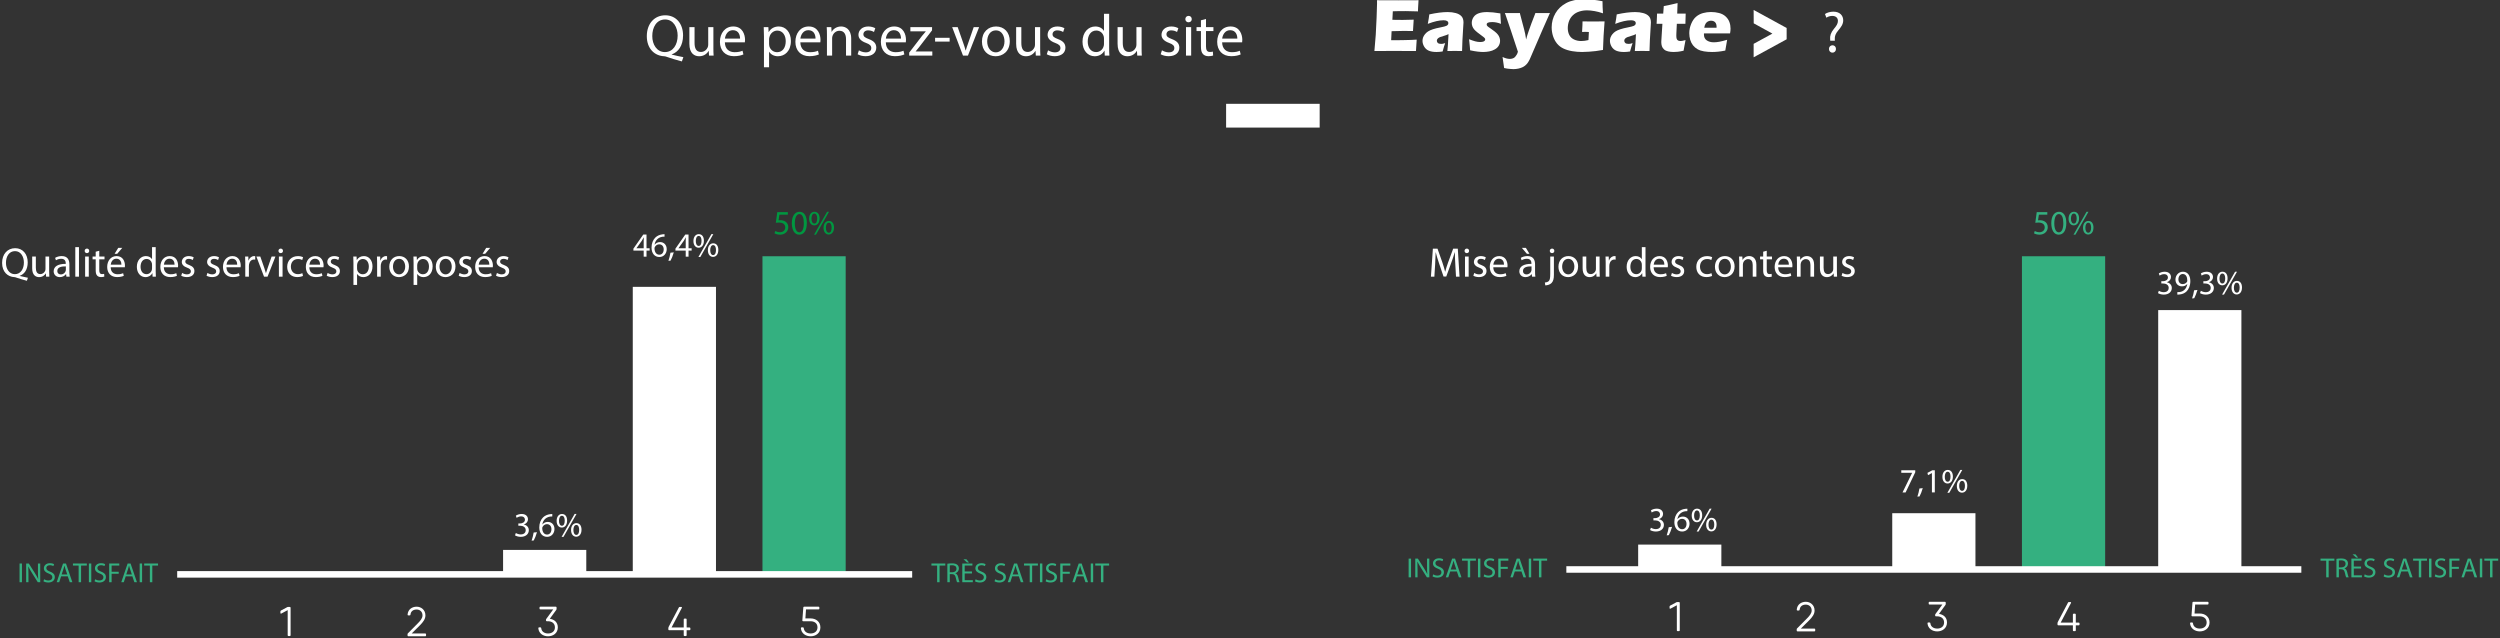 <?xml version="1.0" encoding="utf-8"?>
<!-- Generator: Adobe Illustrator 16.0.0, SVG Export Plug-In . SVG Version: 6.00 Build 0)  -->
<!DOCTYPE svg PUBLIC "-//W3C//DTD SVG 1.1//EN" "http://www.w3.org/Graphics/SVG/1.1/DTD/svg11.dtd">
<svg version="1.1" id="Calque_1" xmlns="http://www.w3.org/2000/svg" xmlns:xlink="http://www.w3.org/1999/xlink" x="0px" y="0px"
	 width="510.811px" height="130.405px" viewBox="0 0 510.811 130.405" enable-background="new 0 0 510.811 130.405"
	 xml:space="preserve">
<rect x="0" y="0" width="510.811" height="130.405" fill="#333333" stroke="none"/>
<g>
	<path fill="#FFFFFF" d="M5.493,57.372c-0.773-0.204-1.529-0.434-2.192-0.663c-0.119-0.042-0.238-0.085-0.349-0.085
		c-1.359-0.051-2.524-1.054-2.524-2.898c0-1.836,1.122-3.017,2.669-3.017c1.556,0,2.566,1.207,2.566,2.898
		c0,1.471-0.68,2.414-1.632,2.745v0.034c0.57,0.145,1.19,0.281,1.675,0.366L5.493,57.372z M4.882,53.641
		c0-1.147-0.595-2.329-1.811-2.329c-1.249,0-1.861,1.156-1.853,2.396c-0.009,1.215,0.663,2.312,1.818,2.312
		C4.219,56.021,4.882,54.949,4.882,53.641z"/>
	<path fill="#FFFFFF" d="M10.044,55.408c0,0.425,0.009,0.799,0.034,1.122H9.415l-0.042-0.671H9.355
		c-0.195,0.332-0.629,0.765-1.359,0.765c-0.646,0-1.42-0.357-1.42-1.802v-2.405h0.748v2.278c0,0.782,0.238,1.309,0.918,1.309
		c0.502,0,0.85-0.349,0.986-0.68c0.042-0.11,0.067-0.246,0.067-0.382v-2.524h0.748V55.408z"/>
	<path fill="#FFFFFF" d="M13.565,56.53l-0.06-0.519H13.48c-0.229,0.323-0.672,0.612-1.258,0.612c-0.833,0-1.258-0.586-1.258-1.181
		c0-0.995,0.884-1.539,2.473-1.53v-0.085c0-0.34-0.094-0.952-0.935-0.952c-0.383,0-0.782,0.119-1.071,0.306l-0.17-0.493
		c0.34-0.221,0.833-0.365,1.352-0.365c1.258,0,1.563,0.858,1.563,1.683v1.539c0,0.357,0.018,0.706,0.068,0.986H13.565z
		 M13.455,54.431c-0.816-0.017-1.743,0.127-1.743,0.926c0,0.484,0.323,0.714,0.706,0.714c0.535,0,0.875-0.34,0.994-0.688
		c0.025-0.077,0.043-0.162,0.043-0.238V54.431z"/>
	<path fill="#FFFFFF" d="M15.386,50.496h0.748v6.034h-0.748V50.496z"/>
	<path fill="#FFFFFF" d="M18.226,51.261c0.009,0.255-0.179,0.459-0.476,0.459c-0.264,0-0.45-0.204-0.45-0.459
		c0-0.263,0.195-0.467,0.467-0.467C18.047,50.793,18.226,50.998,18.226,51.261z M17.393,56.53v-4.114h0.748v4.114H17.393z"/>
	<path fill="#FFFFFF" d="M20.284,51.235v1.181h1.07v0.57h-1.07v2.218c0,0.51,0.145,0.799,0.561,0.799
		c0.195,0,0.34-0.025,0.434-0.051l0.034,0.561c-0.145,0.06-0.374,0.102-0.663,0.102c-0.349,0-0.629-0.11-0.808-0.314
		c-0.212-0.221-0.289-0.586-0.289-1.071v-2.244h-0.637v-0.57h0.637v-0.986L20.284,51.235z"/>
	<path fill="#FFFFFF" d="M22.614,54.609c0.017,1.012,0.663,1.428,1.411,1.428c0.535,0,0.858-0.093,1.139-0.212l0.127,0.536
		c-0.264,0.119-0.714,0.255-1.368,0.255c-1.267,0-2.022-0.833-2.022-2.074s0.73-2.218,1.929-2.218c1.343,0,1.7,1.181,1.7,1.938
		c0,0.153-0.017,0.272-0.025,0.348H22.614z M24.807,54.074c0.009-0.476-0.195-1.215-1.037-1.215c-0.756,0-1.088,0.697-1.147,1.215
		H24.807z M24.985,50.64l-1.037,1.216h-0.535l0.748-1.216H24.985z"/>
	<path fill="#FFFFFF" d="M31.813,50.496v4.972c0,0.366,0.009,0.782,0.034,1.063h-0.672l-0.033-0.714h-0.018
		c-0.229,0.459-0.73,0.807-1.402,0.807c-0.994,0-1.759-0.841-1.759-2.09c-0.009-1.369,0.841-2.21,1.844-2.21
		c0.629,0,1.054,0.297,1.241,0.629h0.017v-2.456H31.813z M31.065,54.091c0-0.093-0.008-0.221-0.033-0.314
		c-0.111-0.476-0.519-0.867-1.08-0.867c-0.773,0-1.232,0.68-1.232,1.589c0,0.833,0.408,1.521,1.216,1.521
		c0.501,0,0.96-0.332,1.097-0.893c0.025-0.102,0.033-0.204,0.033-0.323V54.091z"/>
	<path fill="#FFFFFF" d="M33.474,54.609c0.017,1.012,0.663,1.428,1.411,1.428c0.535,0,0.858-0.093,1.139-0.212l0.127,0.536
		c-0.264,0.119-0.714,0.255-1.368,0.255c-1.267,0-2.022-0.833-2.022-2.074s0.73-2.218,1.929-2.218c1.343,0,1.7,1.181,1.7,1.938
		c0,0.153-0.017,0.272-0.025,0.348H33.474z M35.666,54.074c0.009-0.476-0.195-1.215-1.037-1.215c-0.756,0-1.088,0.697-1.147,1.215
		H35.666z"/>
	<path fill="#FFFFFF" d="M37.216,55.765c0.221,0.145,0.612,0.298,0.985,0.298c0.544,0,0.8-0.272,0.8-0.612
		c0-0.357-0.213-0.552-0.766-0.756c-0.739-0.263-1.088-0.671-1.088-1.164c0-0.663,0.536-1.207,1.42-1.207
		c0.416,0,0.781,0.119,1.011,0.255l-0.187,0.544c-0.161-0.102-0.459-0.238-0.842-0.238c-0.441,0-0.688,0.255-0.688,0.561
		c0,0.34,0.247,0.493,0.782,0.697c0.714,0.272,1.079,0.629,1.079,1.241c0,0.723-0.561,1.232-1.538,1.232
		c-0.45,0-0.867-0.11-1.156-0.28L37.216,55.765z"/>
	<path fill="#FFFFFF" d="M42.386,55.765c0.221,0.145,0.612,0.298,0.985,0.298c0.544,0,0.8-0.272,0.8-0.612
		c0-0.357-0.213-0.552-0.766-0.756c-0.739-0.263-1.088-0.671-1.088-1.164c0-0.663,0.536-1.207,1.42-1.207
		c0.416,0,0.781,0.119,1.011,0.255l-0.187,0.544c-0.161-0.102-0.459-0.238-0.842-0.238c-0.441,0-0.688,0.255-0.688,0.561
		c0,0.34,0.247,0.493,0.782,0.697c0.714,0.272,1.079,0.629,1.079,1.241c0,0.723-0.561,1.232-1.538,1.232
		c-0.45,0-0.867-0.11-1.156-0.28L42.386,55.765z"/>
	<path fill="#FFFFFF" d="M46.271,54.609c0.017,1.012,0.663,1.428,1.41,1.428c0.536,0,0.859-0.093,1.14-0.212l0.127,0.536
		c-0.264,0.119-0.714,0.255-1.368,0.255c-1.267,0-2.022-0.833-2.022-2.074s0.73-2.218,1.929-2.218c1.343,0,1.7,1.181,1.7,1.938
		c0,0.153-0.017,0.272-0.025,0.348H46.271z M48.464,54.074c0.009-0.476-0.195-1.215-1.037-1.215c-0.756,0-1.088,0.697-1.147,1.215
		H48.464z"/>
	<path fill="#FFFFFF" d="M50.115,53.7c0-0.484-0.008-0.901-0.033-1.284h0.654l0.025,0.808h0.034
		c0.187-0.552,0.637-0.901,1.139-0.901c0.085,0,0.145,0.008,0.212,0.025v0.706c-0.076-0.017-0.152-0.025-0.255-0.025
		c-0.526,0-0.9,0.399-1.003,0.96c-0.017,0.102-0.033,0.221-0.033,0.348v2.193h-0.74V53.7z"/>
	<path fill="#FFFFFF" d="M53.185,52.417l0.808,2.312c0.136,0.374,0.246,0.714,0.331,1.054h0.026c0.093-0.34,0.212-0.68,0.348-1.054
		l0.799-2.312h0.782l-1.614,4.114H53.95l-1.564-4.114H53.185z"/>
	<path fill="#FFFFFF" d="M57.819,51.261c0.009,0.255-0.179,0.459-0.476,0.459c-0.264,0-0.45-0.204-0.45-0.459
		c0-0.263,0.195-0.467,0.467-0.467C57.641,50.793,57.819,50.998,57.819,51.261z M56.986,56.53v-4.114h0.748v4.114H56.986z"/>
	<path fill="#FFFFFF" d="M61.908,56.377c-0.195,0.102-0.629,0.238-1.182,0.238c-1.24,0-2.048-0.841-2.048-2.099
		c0-1.267,0.866-2.185,2.21-2.185c0.441,0,0.832,0.111,1.036,0.212l-0.17,0.578c-0.179-0.102-0.459-0.195-0.866-0.195
		c-0.944,0-1.454,0.697-1.454,1.555c0,0.952,0.612,1.539,1.428,1.539c0.426,0,0.706-0.111,0.918-0.204L61.908,56.377z"/>
	<path fill="#FFFFFF" d="M63.203,54.609c0.017,1.012,0.663,1.428,1.41,1.428c0.536,0,0.859-0.093,1.14-0.212l0.127,0.536
		c-0.264,0.119-0.714,0.255-1.368,0.255c-1.267,0-2.022-0.833-2.022-2.074s0.73-2.218,1.929-2.218c1.343,0,1.7,1.181,1.7,1.938
		c0,0.153-0.017,0.272-0.025,0.348H63.203z M65.396,54.074c0.009-0.476-0.195-1.215-1.037-1.215c-0.756,0-1.088,0.697-1.147,1.215
		H65.396z"/>
	<path fill="#FFFFFF" d="M66.944,55.765c0.221,0.145,0.612,0.298,0.985,0.298c0.544,0,0.8-0.272,0.8-0.612
		c0-0.357-0.213-0.552-0.766-0.756c-0.739-0.263-1.088-0.671-1.088-1.164c0-0.663,0.536-1.207,1.42-1.207
		c0.416,0,0.781,0.119,1.011,0.255l-0.187,0.544c-0.161-0.102-0.459-0.238-0.842-0.238c-0.441,0-0.688,0.255-0.688,0.561
		c0,0.34,0.247,0.493,0.782,0.697c0.714,0.272,1.079,0.629,1.079,1.241c0,0.723-0.561,1.232-1.538,1.232
		c-0.45,0-0.867-0.11-1.156-0.28L66.944,55.765z"/>
	<path fill="#FFFFFF" d="M72.217,53.76c0-0.527-0.017-0.952-0.033-1.343h0.671l0.034,0.706h0.017
		c0.307-0.501,0.791-0.799,1.462-0.799c0.994,0,1.742,0.841,1.742,2.091c0,1.479-0.9,2.209-1.869,2.209
		c-0.544,0-1.021-0.238-1.267-0.646h-0.017v2.235h-0.74V53.76z M72.957,54.856c0,0.11,0.017,0.212,0.033,0.306
		c0.137,0.518,0.587,0.875,1.122,0.875c0.791,0,1.249-0.646,1.249-1.589c0-0.824-0.433-1.53-1.224-1.53
		c-0.51,0-0.985,0.366-1.13,0.927c-0.025,0.093-0.051,0.204-0.051,0.306V54.856z"/>
	<path fill="#FFFFFF" d="M77.055,53.7c0-0.484-0.008-0.901-0.033-1.284h0.654l0.025,0.808h0.034
		c0.187-0.552,0.637-0.901,1.139-0.901c0.085,0,0.145,0.008,0.212,0.025v0.706c-0.076-0.017-0.152-0.025-0.255-0.025
		c-0.526,0-0.9,0.399-1.003,0.96c-0.017,0.102-0.033,0.221-0.033,0.348v2.193h-0.74V53.7z"/>
	<path fill="#FFFFFF" d="M83.559,54.439c0,1.521-1.054,2.184-2.048,2.184c-1.113,0-1.972-0.816-1.972-2.116
		c0-1.377,0.9-2.184,2.039-2.184C82.76,52.323,83.559,53.182,83.559,54.439z M80.295,54.482c0,0.901,0.519,1.581,1.25,1.581
		c0.714,0,1.249-0.671,1.249-1.598c0-0.697-0.349-1.581-1.232-1.581S80.295,53.7,80.295,54.482z"/>
	<path fill="#FFFFFF" d="M84.505,53.76c0-0.527-0.017-0.952-0.033-1.343h0.671l0.034,0.706h0.017
		c0.307-0.501,0.791-0.799,1.462-0.799c0.994,0,1.742,0.841,1.742,2.091c0,1.479-0.9,2.209-1.869,2.209
		c-0.544,0-1.021-0.238-1.267-0.646h-0.018v2.235h-0.739V53.76z M85.244,54.856c0,0.11,0.018,0.212,0.034,0.306
		c0.137,0.518,0.587,0.875,1.122,0.875c0.791,0,1.249-0.646,1.249-1.589c0-0.824-0.433-1.53-1.224-1.53
		c-0.51,0-0.985,0.366-1.13,0.927c-0.025,0.093-0.052,0.204-0.052,0.306V54.856z"/>
	<path fill="#FFFFFF" d="M93.065,54.439c0,1.521-1.054,2.184-2.048,2.184c-1.113,0-1.972-0.816-1.972-2.116
		c0-1.377,0.9-2.184,2.039-2.184C92.267,52.323,93.065,53.182,93.065,54.439z M89.802,54.482c0,0.901,0.519,1.581,1.25,1.581
		c0.714,0,1.249-0.671,1.249-1.598c0-0.697-0.349-1.581-1.232-1.581S89.802,53.7,89.802,54.482z"/>
	<path fill="#FFFFFF" d="M93.91,55.765c0.221,0.145,0.612,0.298,0.985,0.298c0.544,0,0.8-0.272,0.8-0.612
		c0-0.357-0.213-0.552-0.766-0.756c-0.739-0.263-1.088-0.671-1.088-1.164c0-0.663,0.536-1.207,1.42-1.207
		c0.416,0,0.781,0.119,1.011,0.255l-0.187,0.544c-0.161-0.102-0.459-0.238-0.842-0.238c-0.441,0-0.688,0.255-0.688,0.561
		c0,0.34,0.247,0.493,0.782,0.697c0.714,0.272,1.079,0.629,1.079,1.241c0,0.723-0.561,1.232-1.538,1.232
		c-0.45,0-0.867-0.11-1.156-0.28L93.91,55.765z"/>
	<path fill="#FFFFFF" d="M97.796,54.609c0.017,1.012,0.663,1.428,1.411,1.428c0.535,0,0.858-0.093,1.139-0.212l0.127,0.536
		c-0.264,0.119-0.714,0.255-1.368,0.255c-1.267,0-2.022-0.833-2.022-2.074s0.73-2.218,1.929-2.218c1.343,0,1.7,1.181,1.7,1.938
		c0,0.153-0.017,0.272-0.025,0.348H97.796z M99.988,54.074c0.009-0.476-0.195-1.215-1.037-1.215c-0.756,0-1.088,0.697-1.147,1.215
		H99.988z M100.167,50.64l-1.037,1.216h-0.535l0.748-1.216H100.167z"/>
	<path fill="#FFFFFF" d="M101.538,55.765c0.221,0.145,0.612,0.298,0.985,0.298c0.544,0,0.8-0.272,0.8-0.612
		c0-0.357-0.213-0.552-0.766-0.756c-0.739-0.263-1.088-0.671-1.088-1.164c0-0.663,0.536-1.207,1.42-1.207
		c0.416,0,0.781,0.119,1.011,0.255l-0.187,0.544c-0.161-0.102-0.459-0.238-0.842-0.238c-0.441,0-0.688,0.255-0.688,0.561
		c0,0.34,0.247,0.493,0.782,0.697c0.714,0.272,1.079,0.629,1.079,1.241c0,0.723-0.561,1.232-1.538,1.232
		c-0.45,0-0.867-0.11-1.156-0.28L101.538,55.765z"/>
</g>
<g>
	<path fill="#FFFFFF" d="M297.354,54.015c-0.043-0.799-0.094-1.759-0.086-2.473h-0.025c-0.195,0.671-0.434,1.385-0.723,2.176
		l-1.012,2.779h-0.561l-0.926-2.728c-0.271-0.808-0.502-1.547-0.664-2.227h-0.016c-0.018,0.714-0.061,1.674-0.111,2.533
		l-0.152,2.456h-0.705l0.398-5.729h0.943l0.979,2.771c0.236,0.705,0.434,1.334,0.578,1.929h0.025
		c0.145-0.578,0.348-1.207,0.604-1.929l1.02-2.771h0.943l0.357,5.729h-0.723L297.354,54.015z"/>
	<path fill="#FFFFFF" d="M300.17,51.261c0.008,0.255-0.18,0.459-0.477,0.459c-0.264,0-0.449-0.204-0.449-0.459
		c0-0.263,0.195-0.467,0.467-0.467C299.991,50.793,300.17,50.998,300.17,51.261z M299.336,56.53v-4.114h0.748v4.114H299.336z"/>
	<path fill="#FFFFFF" d="M301.225,55.765c0.221,0.145,0.613,0.298,0.986,0.298c0.543,0,0.799-0.272,0.799-0.612
		c0-0.357-0.213-0.552-0.766-0.756c-0.738-0.263-1.088-0.671-1.088-1.164c0-0.663,0.537-1.207,1.42-1.207
		c0.416,0,0.781,0.119,1.012,0.255l-0.188,0.544c-0.16-0.102-0.459-0.238-0.842-0.238c-0.441,0-0.688,0.255-0.688,0.561
		c0,0.34,0.246,0.493,0.781,0.697c0.715,0.272,1.08,0.629,1.08,1.241c0,0.723-0.561,1.232-1.539,1.232
		c-0.449,0-0.867-0.11-1.156-0.28L301.225,55.765z"/>
	<path fill="#FFFFFF" d="M305.112,54.609c0.016,1.012,0.662,1.428,1.41,1.428c0.535,0,0.859-0.093,1.139-0.212l0.127,0.536
		c-0.264,0.119-0.713,0.255-1.367,0.255c-1.268,0-2.023-0.833-2.023-2.074s0.73-2.218,1.93-2.218c1.342,0,1.699,1.181,1.699,1.938
		c0,0.153-0.016,0.272-0.025,0.348H305.112z M307.303,54.074c0.01-0.476-0.195-1.215-1.037-1.215c-0.756,0-1.088,0.697-1.146,1.215
		H307.303z"/>
	<path fill="#FFFFFF" d="M313.036,56.53l-0.059-0.519h-0.025c-0.23,0.323-0.672,0.612-1.258,0.612c-0.834,0-1.258-0.586-1.258-1.181
		c0-0.995,0.883-1.539,2.473-1.53v-0.085c0-0.34-0.094-0.952-0.936-0.952c-0.383,0-0.781,0.119-1.07,0.306l-0.17-0.493
		c0.34-0.221,0.832-0.365,1.352-0.365c1.258,0,1.563,0.858,1.563,1.683v1.539c0,0.357,0.018,0.706,0.068,0.986H313.036z
		 M311.77,50.64l0.738,1.216h-0.525l-1.037-1.216H311.77z M312.926,54.431c-0.816-0.017-1.744,0.127-1.744,0.926
		c0,0.484,0.324,0.714,0.707,0.714c0.535,0,0.875-0.34,0.994-0.688c0.025-0.077,0.043-0.162,0.043-0.238V54.431z"/>
	<path fill="#FFFFFF" d="M315.657,57.72c0.34-0.025,0.637-0.119,0.816-0.314c0.203-0.238,0.279-0.561,0.279-1.547v-3.442h0.748
		v3.731c0,0.799-0.127,1.317-0.492,1.691c-0.332,0.331-0.875,0.467-1.275,0.467L315.657,57.72z M317.586,51.261
		c0.008,0.247-0.17,0.459-0.469,0.459c-0.279,0-0.459-0.212-0.459-0.459c0-0.263,0.197-0.467,0.477-0.467
		C317.407,50.793,317.586,50.998,317.586,51.261z"/>
	<path fill="#FFFFFF" d="M322.448,54.439c0,1.521-1.053,2.184-2.047,2.184c-1.113,0-1.973-0.816-1.973-2.116
		c0-1.377,0.9-2.184,2.039-2.184C321.649,52.323,322.448,53.182,322.448,54.439z M319.184,54.482c0,0.901,0.52,1.581,1.25,1.581
		c0.715,0,1.25-0.671,1.25-1.598c0-0.697-0.35-1.581-1.232-1.581C319.567,52.884,319.184,53.7,319.184,54.482z"/>
	<path fill="#FFFFFF" d="M326.836,55.408c0,0.425,0.01,0.799,0.035,1.122h-0.664l-0.041-0.671h-0.018
		c-0.195,0.332-0.629,0.765-1.359,0.765c-0.646,0-1.42-0.357-1.42-1.802v-2.405h0.748v2.278c0,0.782,0.238,1.309,0.918,1.309
		c0.502,0,0.85-0.349,0.986-0.68c0.041-0.11,0.066-0.246,0.066-0.382v-2.524h0.748V55.408z"/>
	<path fill="#FFFFFF" d="M328.081,53.7c0-0.484-0.008-0.901-0.033-1.284h0.654l0.025,0.808h0.033
		c0.188-0.552,0.637-0.901,1.139-0.901c0.086,0,0.145,0.008,0.213,0.025v0.706c-0.076-0.017-0.152-0.025-0.256-0.025
		c-0.525,0-0.9,0.399-1.002,0.96c-0.018,0.102-0.033,0.221-0.033,0.348v2.193h-0.74V53.7z"/>
	<path fill="#FFFFFF" d="M336.215,50.496v4.972c0,0.366,0.01,0.782,0.035,1.063h-0.672l-0.033-0.714h-0.018
		c-0.23,0.459-0.73,0.807-1.402,0.807c-0.994,0-1.76-0.841-1.76-2.09c-0.008-1.369,0.842-2.21,1.844-2.21
		c0.629,0,1.055,0.297,1.242,0.629h0.016v-2.456H336.215z M335.467,54.091c0-0.093-0.008-0.221-0.033-0.314
		c-0.111-0.476-0.518-0.867-1.08-0.867c-0.773,0-1.232,0.68-1.232,1.589c0,0.833,0.408,1.521,1.217,1.521
		c0.5,0,0.959-0.332,1.096-0.893c0.025-0.102,0.033-0.204,0.033-0.323V54.091z"/>
	<path fill="#FFFFFF" d="M337.877,54.609c0.016,1.012,0.662,1.428,1.41,1.428c0.535,0,0.859-0.093,1.139-0.212l0.127,0.536
		c-0.264,0.119-0.713,0.255-1.367,0.255c-1.268,0-2.023-0.833-2.023-2.074s0.73-2.218,1.93-2.218c1.342,0,1.699,1.181,1.699,1.938
		c0,0.153-0.016,0.272-0.025,0.348H337.877z M340.069,54.074c0.01-0.476-0.195-1.215-1.037-1.215c-0.756,0-1.088,0.697-1.146,1.215
		H340.069z"/>
	<path fill="#FFFFFF" d="M341.618,55.765c0.221,0.145,0.613,0.298,0.986,0.298c0.543,0,0.799-0.272,0.799-0.612
		c0-0.357-0.213-0.552-0.766-0.756c-0.738-0.263-1.088-0.671-1.088-1.164c0-0.663,0.537-1.207,1.42-1.207
		c0.416,0,0.781,0.119,1.012,0.255l-0.188,0.544c-0.16-0.102-0.459-0.238-0.842-0.238c-0.441,0-0.688,0.255-0.688,0.561
		c0,0.34,0.246,0.493,0.781,0.697c0.715,0.272,1.08,0.629,1.08,1.241c0,0.723-0.561,1.232-1.539,1.232
		c-0.449,0-0.867-0.11-1.156-0.28L341.618,55.765z"/>
	<path fill="#FFFFFF" d="M349.823,56.377c-0.195,0.102-0.629,0.238-1.182,0.238c-1.24,0-2.047-0.841-2.047-2.099
		c0-1.267,0.865-2.185,2.209-2.185c0.441,0,0.832,0.111,1.037,0.212l-0.17,0.578c-0.18-0.102-0.459-0.195-0.867-0.195
		c-0.943,0-1.453,0.697-1.453,1.555c0,0.952,0.611,1.539,1.428,1.539c0.426,0,0.705-0.111,0.918-0.204L349.823,56.377z"/>
	<path fill="#FFFFFF" d="M354.422,54.439c0,1.521-1.053,2.184-2.047,2.184c-1.113,0-1.973-0.816-1.973-2.116
		c0-1.377,0.9-2.184,2.039-2.184C353.624,52.323,354.422,53.182,354.422,54.439z M351.159,54.482c0,0.901,0.52,1.581,1.25,1.581
		c0.715,0,1.25-0.671,1.25-1.598c0-0.697-0.35-1.581-1.232-1.581C351.542,52.884,351.159,53.7,351.159,54.482z"/>
	<path fill="#FFFFFF" d="M355.368,53.53c0-0.425-0.008-0.773-0.033-1.114h0.662l0.043,0.68h0.018
		c0.203-0.391,0.68-0.773,1.359-0.773c0.57,0,1.453,0.34,1.453,1.751v2.456h-0.748v-2.371c0-0.663-0.246-1.215-0.951-1.215
		c-0.492,0-0.875,0.348-1.004,0.765c-0.033,0.094-0.051,0.221-0.051,0.349v2.473h-0.748V53.53z"/>
	<path fill="#FFFFFF" d="M360.989,51.235v1.181h1.07v0.57h-1.07v2.218c0,0.51,0.145,0.799,0.561,0.799
		c0.195,0,0.34-0.025,0.434-0.051l0.035,0.561c-0.145,0.06-0.375,0.102-0.664,0.102c-0.348,0-0.629-0.11-0.807-0.314
		c-0.213-0.221-0.289-0.586-0.289-1.071v-2.244h-0.637v-0.57h0.637v-0.986L360.989,51.235z"/>
	<path fill="#FFFFFF" d="M363.321,54.609c0.016,1.012,0.662,1.428,1.41,1.428c0.535,0,0.859-0.093,1.139-0.212l0.127,0.536
		c-0.264,0.119-0.713,0.255-1.367,0.255c-1.268,0-2.023-0.833-2.023-2.074s0.73-2.218,1.93-2.218c1.342,0,1.699,1.181,1.699,1.938
		c0,0.153-0.016,0.272-0.025,0.348H363.321z M365.512,54.074c0.01-0.476-0.195-1.215-1.037-1.215c-0.756,0-1.088,0.697-1.146,1.215
		H365.512z"/>
	<path fill="#FFFFFF" d="M367.163,53.53c0-0.425-0.008-0.773-0.033-1.114h0.662l0.043,0.68h0.018
		c0.203-0.391,0.68-0.773,1.359-0.773c0.57,0,1.453,0.34,1.453,1.751v2.456h-0.748v-2.371c0-0.663-0.246-1.215-0.951-1.215
		c-0.492,0-0.875,0.348-1.004,0.765c-0.033,0.094-0.051,0.221-0.051,0.349v2.473h-0.748V53.53z"/>
	<path fill="#FFFFFF" d="M375.325,55.408c0,0.425,0.01,0.799,0.035,1.122h-0.664l-0.041-0.671h-0.018
		c-0.195,0.332-0.629,0.765-1.359,0.765c-0.646,0-1.42-0.357-1.42-1.802v-2.405h0.748v2.278c0,0.782,0.238,1.309,0.918,1.309
		c0.502,0,0.85-0.349,0.986-0.68c0.041-0.11,0.066-0.246,0.066-0.382v-2.524h0.748V55.408z"/>
	<path fill="#FFFFFF" d="M376.467,55.765c0.221,0.145,0.611,0.298,0.984,0.298c0.545,0,0.801-0.272,0.801-0.612
		c0-0.357-0.213-0.552-0.766-0.756c-0.74-0.263-1.088-0.671-1.088-1.164c0-0.663,0.535-1.207,1.42-1.207
		c0.416,0,0.781,0.119,1.01,0.255l-0.186,0.544c-0.162-0.102-0.459-0.238-0.842-0.238c-0.441,0-0.689,0.255-0.689,0.561
		c0,0.34,0.248,0.493,0.783,0.697c0.713,0.272,1.078,0.629,1.078,1.241c0,0.723-0.561,1.232-1.537,1.232
		c-0.451,0-0.867-0.11-1.156-0.28L376.467,55.765z"/>
</g>
<g>
	<path fill="#FFFFFF" d="M105.395,108.913c0.174,0.111,0.578,0.285,1.002,0.285c0.787,0,1.03-0.501,1.023-0.877
		c-0.007-0.633-0.578-0.904-1.169-0.904h-0.341v-0.459h0.341c0.445,0,1.009-0.23,1.009-0.766c0-0.361-0.23-0.682-0.793-0.682
		c-0.362,0-0.709,0.16-0.905,0.299l-0.16-0.445c0.236-0.174,0.696-0.348,1.183-0.348c0.891,0,1.294,0.529,1.294,1.078
		c0,0.467-0.278,0.863-0.835,1.064v0.014c0.557,0.111,1.009,0.529,1.009,1.162c0,0.725-0.563,1.357-1.649,1.357
		c-0.508,0-0.954-0.16-1.176-0.307L105.395,108.913z"/>
	<path fill="#FFFFFF" d="M108.62,110.472c0.153-0.41,0.341-1.155,0.417-1.663l0.682-0.069c-0.16,0.592-0.466,1.363-0.661,1.69
		L108.62,110.472z"/>
	<path fill="#FFFFFF" d="M112.845,105.524c-0.125-0.007-0.285,0-0.459,0.027c-0.96,0.16-1.468,0.863-1.572,1.607h0.021
		c0.215-0.285,0.591-0.521,1.092-0.521c0.8,0,1.364,0.578,1.364,1.461c0,0.828-0.563,1.594-1.503,1.594
		c-0.967,0-1.6-0.752-1.6-1.928c0-0.891,0.32-1.594,0.765-2.039c0.375-0.368,0.876-0.598,1.447-0.668
		c0.181-0.027,0.334-0.034,0.445-0.034V105.524z M112.671,108.134c0-0.646-0.369-1.037-0.933-1.037c-0.369,0-0.709,0.23-0.876,0.557
		c-0.042,0.07-0.07,0.16-0.07,0.271c0.014,0.744,0.355,1.295,0.995,1.295C112.316,109.22,112.671,108.78,112.671,108.134z"/>
	<path fill="#FFFFFF" d="M115.875,106.366c0,0.953-0.501,1.426-1.085,1.426c-0.564,0-1.051-0.451-1.058-1.363
		c0-0.904,0.494-1.412,1.092-1.412C115.458,105.017,115.875,105.503,115.875,106.366z M114.219,106.408
		c-0.014,0.577,0.202,1.016,0.584,1.016c0.403,0,0.584-0.431,0.584-1.03c0-0.549-0.16-1.008-0.584-1.008
		C114.42,105.386,114.219,105.837,114.219,106.408z M114.748,109.692l2.658-4.676h0.39l-2.658,4.676H114.748z M118.818,108.237
		c0,0.954-0.501,1.428-1.078,1.428c-0.564,0-1.051-0.453-1.058-1.357c0-0.912,0.494-1.42,1.092-1.42
		C118.408,106.888,118.818,107.376,118.818,108.237z M117.162,108.28c-0.007,0.577,0.215,1.016,0.591,1.016
		c0.403,0,0.584-0.432,0.584-1.029c0-0.551-0.16-1.01-0.584-1.01C117.371,107.257,117.162,107.71,117.162,108.28z"/>
</g>
<g>
	<path fill="#FFFFFF" d="M131.521,52.44v-1.231h-2.101v-0.404l2.018-2.887h0.661v2.811h0.633v0.48h-0.633v1.231H131.521z
		 M131.521,50.728v-1.51c0-0.236,0.007-0.473,0.021-0.709h-0.021c-0.139,0.264-0.25,0.459-0.375,0.668l-1.106,1.538v0.014H131.521z"
		/>
	<path fill="#FFFFFF" d="M135.783,48.349c-0.125-0.007-0.285,0-0.459,0.028c-0.96,0.16-1.468,0.863-1.573,1.607h0.021
		c0.216-0.285,0.591-0.522,1.092-0.522c0.8,0,1.364,0.578,1.364,1.461c0,0.828-0.563,1.593-1.503,1.593
		c-0.967,0-1.601-0.751-1.601-1.927c0-0.891,0.32-1.594,0.766-2.039c0.376-0.369,0.877-0.598,1.447-0.668
		c0.181-0.028,0.334-0.035,0.445-0.035V48.349z M135.609,50.958c0-0.647-0.369-1.037-0.933-1.037c-0.369,0-0.709,0.229-0.876,0.557
		c-0.042,0.069-0.07,0.16-0.07,0.271c0.014,0.745,0.355,1.294,0.995,1.294C135.254,52.043,135.609,51.605,135.609,50.958z"/>
	<path fill="#FFFFFF" d="M136.573,53.296c0.153-0.411,0.341-1.155,0.417-1.663l0.682-0.07c-0.16,0.592-0.466,1.364-0.661,1.691
		L136.573,53.296z"/>
	<path fill="#FFFFFF" d="M140.108,52.44v-1.231h-2.101v-0.404l2.018-2.887h0.661v2.811h0.633v0.48h-0.633v1.231H140.108z
		 M140.108,50.728v-1.51c0-0.236,0.007-0.473,0.021-0.709h-0.021c-0.139,0.264-0.25,0.459-0.375,0.668l-1.106,1.538v0.014H140.108z"
		/>
	<path fill="#FFFFFF" d="M143.827,49.19c0,0.954-0.501,1.426-1.085,1.426c-0.564,0-1.051-0.452-1.058-1.363
		c0-0.905,0.494-1.413,1.092-1.413C143.41,47.841,143.827,48.328,143.827,49.19z M142.171,49.232
		c-0.014,0.578,0.202,1.016,0.584,1.016c0.403,0,0.584-0.431,0.584-1.03c0-0.55-0.16-1.009-0.584-1.009
		C142.373,48.209,142.171,48.662,142.171,49.232z M142.7,52.517l2.658-4.676h0.39l-2.658,4.676H142.7z M146.771,51.062
		c0,0.954-0.501,1.427-1.078,1.427c-0.564,0-1.051-0.452-1.058-1.357c0-0.912,0.494-1.419,1.092-1.419
		C146.36,49.712,146.771,50.2,146.771,51.062z M145.115,51.104c-0.007,0.578,0.215,1.016,0.591,1.016
		c0.403,0,0.584-0.431,0.584-1.029c0-0.55-0.16-1.009-0.584-1.009C145.323,50.081,145.115,50.534,145.115,51.104z"/>
</g>
<g>
	<path fill="#009740" d="M160.978,43.862h-1.726l-0.174,1.162c0.104-0.014,0.202-0.028,0.369-0.028c0.348,0,0.696,0.077,0.974,0.244
		c0.355,0.202,0.647,0.591,0.647,1.162c0,0.884-0.703,1.545-1.684,1.545c-0.494,0-0.912-0.139-1.127-0.278l0.153-0.466
		c0.188,0.111,0.557,0.25,0.967,0.25c0.578,0,1.071-0.375,1.071-0.981c-0.007-0.584-0.396-1.002-1.301-1.002
		c-0.257,0-0.459,0.028-0.626,0.049l0.292-2.171h2.164V43.862z"/>
	<path fill="#009740" d="M164.856,45.56c0,1.538-0.57,2.387-1.572,2.387c-0.884,0-1.482-0.828-1.496-2.324
		c0-1.517,0.654-2.352,1.572-2.352C164.314,43.271,164.856,44.119,164.856,45.56z M162.4,45.629c0,1.176,0.362,1.844,0.918,1.844
		c0.626,0,0.925-0.73,0.925-1.886c0-1.113-0.285-1.844-0.918-1.844C162.79,43.744,162.4,44.397,162.4,45.629z"/>
	<path fill="#009740" d="M167.462,44.62c0,0.954-0.501,1.426-1.085,1.426c-0.564,0-1.051-0.452-1.058-1.363
		c0-0.905,0.494-1.413,1.092-1.413C167.045,43.271,167.462,43.757,167.462,44.62z M165.806,44.662
		c-0.014,0.578,0.202,1.016,0.584,1.016c0.403,0,0.584-0.431,0.584-1.03c0-0.55-0.16-1.009-0.584-1.009
		C166.008,43.639,165.806,44.091,165.806,44.662z M166.335,47.946l2.658-4.676h0.39l-2.658,4.676H166.335z M170.405,46.492
		c0,0.954-0.501,1.427-1.078,1.427c-0.564,0-1.051-0.452-1.058-1.357c0-0.912,0.494-1.419,1.092-1.419
		C169.995,45.142,170.405,45.629,170.405,46.492z M168.75,46.534c-0.007,0.578,0.215,1.016,0.591,1.016
		c0.403,0,0.584-0.431,0.584-1.029c0-0.55-0.16-1.009-0.584-1.009C168.958,45.511,168.75,45.963,168.75,46.534z"/>
</g>
<g>
	<path fill="#34B080" d="M4.485,115.138v3.825H3.992v-3.825H4.485z"/>
	<path fill="#34B080" d="M5.347,118.963v-3.825h0.539l1.226,1.936c0.284,0.447,0.506,0.852,0.688,1.242l0.011-0.006
		c-0.045-0.51-0.057-0.976-0.057-1.572v-1.6h0.466v3.825h-0.5l-1.214-1.941c-0.268-0.426-0.522-0.862-0.716-1.276l-0.017,0.005
		c0.028,0.482,0.039,0.942,0.039,1.578v1.635H5.347z"/>
	<path fill="#34B080" d="M9.009,118.361c0.222,0.136,0.545,0.249,0.886,0.249c0.505,0,0.8-0.266,0.8-0.652
		c0-0.357-0.204-0.563-0.721-0.76c-0.624-0.223-1.01-0.545-1.01-1.085c0-0.596,0.493-1.038,1.237-1.038
		c0.392,0,0.675,0.09,0.846,0.188l-0.137,0.402c-0.125-0.068-0.38-0.182-0.727-0.182c-0.522,0-0.721,0.313-0.721,0.573
		c0,0.357,0.232,0.534,0.761,0.737c0.646,0.25,0.977,0.563,0.977,1.125c0,0.59-0.438,1.101-1.34,1.101
		c-0.369,0-0.772-0.108-0.977-0.244L9.009,118.361z"/>
	<path fill="#34B080" d="M12.49,117.759l-0.397,1.204h-0.511l1.3-3.825h0.597l1.306,3.825h-0.528l-0.409-1.204H12.49z
		 M13.745,117.374l-0.375-1.102c-0.085-0.25-0.142-0.477-0.198-0.698H13.16c-0.057,0.228-0.119,0.46-0.192,0.692l-0.375,1.107
		H13.745z"/>
	<path fill="#34B080" d="M16.068,115.558h-1.164v-0.42h2.833v0.42h-1.17v3.405h-0.499V115.558z"/>
	<path fill="#34B080" d="M18.652,115.138v3.825h-0.493v-3.825H18.652z"/>
	<path fill="#34B080" d="M19.446,118.361c0.222,0.136,0.545,0.249,0.886,0.249c0.505,0,0.8-0.266,0.8-0.652
		c0-0.357-0.204-0.563-0.721-0.76c-0.624-0.223-1.01-0.545-1.01-1.085c0-0.596,0.493-1.038,1.237-1.038
		c0.392,0,0.675,0.09,0.846,0.188l-0.137,0.402c-0.125-0.068-0.38-0.182-0.727-0.182c-0.522,0-0.721,0.313-0.721,0.573
		c0,0.357,0.232,0.534,0.761,0.737c0.646,0.25,0.977,0.563,0.977,1.125c0,0.59-0.438,1.101-1.34,1.101
		c-0.369,0-0.772-0.108-0.977-0.244L19.446,118.361z"/>
	<path fill="#34B080" d="M22.31,115.138h2.061v0.414h-1.567v1.271h1.448v0.408h-1.448v1.731H22.31V115.138z"/>
	<path fill="#34B080" d="M25.688,117.759l-0.397,1.204H24.78l1.3-3.825h0.597l1.306,3.825h-0.528l-0.408-1.204H25.688z
		 M26.943,117.374l-0.375-1.102c-0.085-0.25-0.142-0.477-0.198-0.698h-0.012c-0.057,0.228-0.119,0.46-0.192,0.692l-0.375,1.107
		H26.943z"/>
	<path fill="#34B080" d="M29.033,115.138v3.825H28.54v-3.825H29.033z"/>
	<path fill="#34B080" d="M30.621,115.558h-1.164v-0.42h2.833v0.42h-1.17v3.405h-0.499V115.558z"/>
</g>
<g>
	<path fill="#34B080" d="M191.478,115.558h-1.164v-0.42h2.833v0.42h-1.17v3.405h-0.499V115.558z"/>
	<path fill="#34B080" d="M193.568,115.188c0.25-0.051,0.607-0.08,0.947-0.08c0.528,0,0.869,0.097,1.107,0.313
		c0.193,0.17,0.301,0.432,0.301,0.727c0,0.506-0.318,0.84-0.721,0.977v0.017c0.295,0.103,0.471,0.375,0.562,0.772
		c0.125,0.533,0.216,0.902,0.295,1.05h-0.511c-0.063-0.108-0.147-0.437-0.255-0.914c-0.114-0.528-0.318-0.727-0.767-0.743h-0.466
		v1.657h-0.493V115.188z M194.062,116.931h0.506c0.527,0,0.862-0.289,0.862-0.727c0-0.494-0.357-0.709-0.88-0.715
		c-0.238,0-0.408,0.022-0.488,0.045V116.931z"/>
	<path fill="#34B080" d="M198.599,117.169h-1.487v1.379h1.658v0.415h-2.151v-3.825h2.065v0.414h-1.572v1.209h1.487V117.169z
		 M197.464,114.269l0.527,0.658h-0.408l-0.721-0.658H197.464z"/>
	<path fill="#34B080" d="M199.34,118.361c0.222,0.136,0.545,0.249,0.886,0.249c0.505,0,0.8-0.266,0.8-0.652
		c0-0.357-0.204-0.563-0.721-0.76c-0.624-0.223-1.01-0.545-1.01-1.085c0-0.596,0.493-1.038,1.237-1.038
		c0.392,0,0.675,0.09,0.846,0.188l-0.137,0.402c-0.125-0.068-0.38-0.182-0.727-0.182c-0.522,0-0.721,0.313-0.721,0.573
		c0,0.357,0.232,0.534,0.761,0.737c0.646,0.25,0.977,0.563,0.977,1.125c0,0.59-0.438,1.101-1.34,1.101
		c-0.369,0-0.772-0.108-0.977-0.244L199.34,118.361z"/>
	<path fill="#34B080" d="M203.336,118.361c0.222,0.136,0.545,0.249,0.886,0.249c0.505,0,0.8-0.266,0.8-0.652
		c0-0.357-0.204-0.563-0.721-0.76c-0.624-0.223-1.01-0.545-1.01-1.085c0-0.596,0.493-1.038,1.237-1.038
		c0.392,0,0.675,0.09,0.846,0.188l-0.137,0.402c-0.125-0.068-0.38-0.182-0.727-0.182c-0.522,0-0.721,0.313-0.721,0.573
		c0,0.357,0.232,0.534,0.761,0.737c0.646,0.25,0.977,0.563,0.977,1.125c0,0.59-0.438,1.101-1.34,1.101
		c-0.369,0-0.772-0.108-0.977-0.244L203.336,118.361z"/>
	<path fill="#34B080" d="M206.817,117.759l-0.397,1.204h-0.511l1.3-3.825h0.597l1.306,3.825h-0.528l-0.409-1.204H206.817z
		 M208.072,117.374l-0.375-1.102c-0.085-0.25-0.142-0.477-0.198-0.698h-0.012c-0.057,0.228-0.119,0.46-0.192,0.692l-0.375,1.107
		H208.072z"/>
	<path fill="#34B080" d="M210.396,115.558h-1.164v-0.42h2.833v0.42h-1.17v3.405h-0.499V115.558z"/>
	<path fill="#34B080" d="M212.979,115.138v3.825h-0.493v-3.825H212.979z"/>
	<path fill="#34B080" d="M213.773,118.361c0.222,0.136,0.545,0.249,0.886,0.249c0.505,0,0.8-0.266,0.8-0.652
		c0-0.357-0.204-0.563-0.721-0.76c-0.624-0.223-1.01-0.545-1.01-1.085c0-0.596,0.493-1.038,1.237-1.038
		c0.392,0,0.675,0.09,0.846,0.188l-0.137,0.402c-0.125-0.068-0.38-0.182-0.727-0.182c-0.522,0-0.721,0.313-0.721,0.573
		c0,0.357,0.232,0.534,0.761,0.737c0.646,0.25,0.977,0.563,0.977,1.125c0,0.59-0.438,1.101-1.34,1.101
		c-0.369,0-0.772-0.108-0.977-0.244L213.773,118.361z"/>
	<path fill="#34B080" d="M216.637,115.138h2.061v0.414h-1.567v1.271h1.448v0.408h-1.448v1.731h-0.493V115.138z"/>
	<path fill="#34B080" d="M220.016,117.759l-0.397,1.204h-0.511l1.3-3.825h0.597l1.306,3.825h-0.528l-0.408-1.204H220.016z
		 M221.271,117.374l-0.375-1.102c-0.085-0.25-0.142-0.477-0.198-0.698h-0.012c-0.057,0.228-0.119,0.46-0.192,0.692l-0.375,1.107
		H221.271z"/>
	<path fill="#34B080" d="M223.36,115.138v3.825h-0.493v-3.825H223.36z"/>
	<path fill="#34B080" d="M224.948,115.558h-1.164v-0.42h2.833v0.42h-1.17v3.405h-0.499V115.558z"/>
</g>
<g>
	<path fill="#FFFFFF" d="M58.892,124.011h0.314c0.11,0,0.17,0.06,0.17,0.17v5.609c0,0.111-0.06,0.17-0.17,0.17h-0.255
		c-0.11,0-0.17-0.059-0.17-0.17v-5.125l-1.284,0.689c-0.118,0.067-0.203,0.008-0.203-0.119v-0.289c0-0.094,0.042-0.162,0.118-0.204
		l1.267-0.681C58.748,124.02,58.815,124.011,58.892,124.011z"/>
</g>
<g>
	<path fill="#FFFFFF" d="M83.269,129.842v-0.247c0-0.084,0.025-0.145,0.085-0.203l2.057-2.074c0.502-0.502,0.918-1.02,0.918-1.572
		c0-0.808-0.586-1.207-1.198-1.207c-0.638,0-1.189,0.307-1.258,1.037c-0.009,0.11-0.076,0.17-0.179,0.17h-0.255
		c-0.11,0-0.17-0.06-0.161-0.178c0.085-1.088,0.952-1.607,1.853-1.607c0.884,0,1.793,0.621,1.793,1.785
		c0,0.756-0.501,1.395-1.104,1.998l-1.7,1.69h2.763c0.11,0,0.17,0.06,0.17,0.171v0.237c0,0.11-0.06,0.17-0.17,0.17h-3.442
		C83.329,130.012,83.269,129.952,83.269,129.842z"/>
</g>
<g>
	<path fill="#FFFFFF" d="M113.978,128.185c0,1.182-0.952,1.827-1.998,1.827c-0.994,0-1.903-0.587-1.988-1.649
		c-0.009-0.119,0.051-0.178,0.161-0.178h0.264c0.102,0,0.161,0.059,0.17,0.17c0.076,0.714,0.672,1.079,1.394,1.079
		c0.773,0,1.402-0.425,1.402-1.249s-0.629-1.25-1.402-1.25v-0.012l-0.008,0.012h-0.247c-0.11,0-0.17-0.059-0.17-0.17v-0.102
		c0-0.076,0.018-0.145,0.068-0.213l1.41-1.93h-2.626c-0.11,0-0.17-0.059-0.17-0.17v-0.221c0-0.11,0.06-0.17,0.17-0.17h3.145
		c0.111,0,0.17,0.06,0.17,0.17v0.272c0,0.076-0.017,0.145-0.067,0.212l-1.318,1.817C113.233,126.553,113.978,127.14,113.978,128.185
		z"/>
</g>
<g>
	<path fill="#FFFFFF" d="M141.061,128.38v0.221c0,0.11-0.06,0.17-0.17,0.17h-0.595v1.02c0,0.111-0.06,0.17-0.17,0.17h-0.255
		c-0.11,0-0.17-0.059-0.17-0.17v-1.02h-2.975c-0.11,0-0.17-0.06-0.17-0.17v-0.28c0-0.077,0.017-0.145,0.051-0.213l2.091-3.978
		c0.042-0.085,0.11-0.119,0.204-0.119h0.289c0.127,0,0.178,0.086,0.118,0.204l-2.099,3.995h2.49v-1.649c0-0.11,0.06-0.17,0.17-0.17
		h0.255c0.11,0,0.17,0.06,0.17,0.17v1.649h0.595C141.001,128.21,141.061,128.269,141.061,128.38z"/>
</g>
<g>
	<path fill="#FFFFFF" d="M167.627,128.185c0,1.182-0.952,1.827-1.998,1.827c-0.994,0-1.903-0.587-1.988-1.649
		c-0.009-0.119,0.051-0.178,0.161-0.178h0.264c0.102,0,0.161,0.059,0.17,0.17c0.076,0.714,0.672,1.079,1.394,1.079
		c0.773,0,1.402-0.425,1.402-1.249s-0.629-1.25-1.402-1.25h-1.521c-0.11,0-0.178-0.059-0.17-0.178l0.196-2.635
		c0.008-0.103,0.067-0.162,0.17-0.162h2.94c0.11,0,0.17,0.06,0.17,0.17v0.221c0,0.111-0.06,0.17-0.17,0.17h-2.559l-0.127,1.836h1.07
		C166.675,126.356,167.627,127.003,167.627,128.185z"/>
</g>
<rect x="102.792" y="112.36" fill="#FFFFFF" width="17" height="4.997"/>
<g>
	<path fill="#FFFFFF" d="M337.32,107.826c0.175,0.111,0.577,0.285,1.002,0.285c0.786,0,1.03-0.501,1.022-0.876
		c-0.006-0.634-0.577-0.905-1.168-0.905h-0.342v-0.46h0.342c0.445,0,1.009-0.229,1.009-0.765c0-0.362-0.229-0.683-0.794-0.683
		c-0.361,0-0.709,0.16-0.904,0.3l-0.16-0.445c0.236-0.174,0.696-0.348,1.184-0.348c0.891,0,1.294,0.528,1.294,1.079
		c0,0.465-0.278,0.861-0.835,1.064v0.014c0.557,0.111,1.009,0.528,1.009,1.162c0,0.723-0.563,1.356-1.649,1.356
		c-0.508,0-0.953-0.16-1.176-0.306L337.32,107.826z"/>
	<path fill="#FFFFFF" d="M340.545,109.385c0.152-0.411,0.34-1.155,0.417-1.663l0.682-0.07c-0.159,0.592-0.466,1.365-0.661,1.691
		L340.545,109.385z"/>
	<path fill="#FFFFFF" d="M344.77,104.438c-0.126-0.007-0.285,0-0.46,0.028c-0.96,0.16-1.468,0.862-1.572,1.607h0.021
		c0.216-0.285,0.592-0.522,1.093-0.522c0.8,0,1.364,0.577,1.364,1.462c0,0.827-0.564,1.593-1.504,1.593
		c-0.967,0-1.6-0.751-1.6-1.927c0-0.891,0.32-1.594,0.766-2.039c0.375-0.369,0.876-0.599,1.447-0.668
		c0.181-0.028,0.334-0.035,0.445-0.035V104.438z M344.596,107.047c0-0.647-0.369-1.036-0.934-1.036
		c-0.368,0-0.709,0.229-0.876,0.557c-0.042,0.068-0.069,0.159-0.069,0.271c0.014,0.745,0.354,1.294,0.994,1.294
		C344.241,108.132,344.596,107.694,344.596,107.047z"/>
	<path fill="#FFFFFF" d="M347.799,105.279c0,0.954-0.501,1.427-1.085,1.427c-0.563,0-1.051-0.453-1.058-1.363
		c0-0.905,0.494-1.413,1.092-1.413C347.382,103.93,347.799,104.417,347.799,105.279z M346.143,105.321
		c-0.014,0.578,0.202,1.016,0.585,1.016c0.403,0,0.585-0.432,0.585-1.029c0-0.551-0.16-1.01-0.585-1.01
		C346.345,104.298,346.143,104.751,346.143,105.321z M346.672,108.605l2.658-4.676h0.39l-2.658,4.676H346.672z M350.743,107.151
		c0,0.953-0.501,1.426-1.078,1.426c-0.564,0-1.051-0.451-1.058-1.356c0-0.911,0.493-1.419,1.093-1.419
		C350.333,105.802,350.743,106.288,350.743,107.151z M349.086,107.192c-0.007,0.578,0.216,1.016,0.592,1.016
		c0.403,0,0.584-0.431,0.584-1.029c0-0.549-0.16-1.009-0.584-1.009C349.295,106.17,349.086,106.622,349.086,107.192z"/>
</g>
<rect x="334.717" y="111.273" fill="#FFFFFF" width="17" height="4.997"/>
<rect x="129.292" y="58.61" fill="#FFFFFF" width="17" height="58.747"/>
<rect x="155.792" y="52.357" fill="#34B080" width="17" height="65"/>
<line fill="none" stroke="#FFFFFF" stroke-width="1.335" stroke-miterlimit="10" x1="36.204" y1="117.357" x2="186.38" y2="117.357"/>
<g>
	<path fill="#34B080" d="M418.318,43.862h-1.726l-0.174,1.162c0.104-0.014,0.201-0.028,0.369-0.028c0.348,0,0.695,0.077,0.974,0.244
		c0.354,0.202,0.647,0.591,0.647,1.162c0,0.884-0.703,1.545-1.684,1.545c-0.494,0-0.912-0.139-1.128-0.278l0.153-0.466
		c0.188,0.111,0.557,0.25,0.967,0.25c0.578,0,1.072-0.375,1.072-0.981c-0.008-0.584-0.396-1.002-1.302-1.002
		c-0.257,0-0.459,0.028-0.626,0.049l0.292-2.171h2.164V43.862z"/>
	<path fill="#34B080" d="M422.197,45.56c0,1.538-0.57,2.387-1.572,2.387c-0.884,0-1.482-0.828-1.496-2.324
		c0-1.517,0.654-2.352,1.572-2.352C421.655,43.271,422.197,44.119,422.197,45.56z M419.741,45.629c0,1.176,0.361,1.844,0.918,1.844
		c0.627,0,0.926-0.73,0.926-1.886c0-1.113-0.285-1.844-0.918-1.844C420.13,43.744,419.741,44.397,419.741,45.629z"/>
	<path fill="#34B080" d="M424.802,44.62c0,0.954-0.501,1.426-1.085,1.426c-0.564,0-1.051-0.452-1.058-1.363
		c0-0.905,0.493-1.413,1.093-1.413C424.385,43.271,424.802,43.757,424.802,44.62z M423.147,44.662
		c-0.015,0.578,0.201,1.016,0.584,1.016c0.403,0,0.584-0.431,0.584-1.03c0-0.55-0.16-1.009-0.584-1.009
		C423.348,43.639,423.147,44.091,423.147,44.662z M423.675,47.946l2.658-4.676h0.39l-2.658,4.676H423.675z M427.746,46.492
		c0,0.954-0.501,1.427-1.078,1.427c-0.563,0-1.051-0.452-1.058-1.357c0-0.912,0.494-1.419,1.092-1.419
		C427.335,45.142,427.746,45.629,427.746,46.492z M426.09,46.534c-0.008,0.578,0.215,1.016,0.591,1.016
		c0.403,0,0.585-0.431,0.585-1.029c0-0.55-0.16-1.009-0.585-1.009C426.298,45.511,426.09,45.963,426.09,46.534z"/>
</g>
<g>
	<path fill="#FFFFFF" d="M441.098,59.417c0.174,0.111,0.577,0.285,1.002,0.285c0.786,0,1.029-0.501,1.022-0.876
		c-0.007-0.633-0.577-0.905-1.169-0.905h-0.341v-0.459h0.341c0.445,0,1.009-0.229,1.009-0.765c0-0.362-0.229-0.682-0.793-0.682
		c-0.362,0-0.71,0.16-0.904,0.299l-0.16-0.445c0.236-0.174,0.696-0.348,1.183-0.348c0.891,0,1.295,0.529,1.295,1.079
		c0,0.466-0.279,0.862-0.836,1.064v0.014c0.557,0.111,1.01,0.529,1.01,1.162c0,0.724-0.564,1.357-1.649,1.357
		c-0.508,0-0.953-0.16-1.176-0.306L441.098,59.417z"/>
	<path fill="#FFFFFF" d="M444.879,59.688c0.133,0.014,0.285,0,0.494-0.021c0.354-0.049,0.688-0.195,0.946-0.438
		c0.299-0.271,0.515-0.668,0.599-1.204h-0.021c-0.25,0.306-0.612,0.487-1.064,0.487c-0.814,0-1.336-0.612-1.336-1.385
		c0-0.855,0.619-1.607,1.545-1.607s1.496,0.751,1.496,1.906c0,0.995-0.334,1.691-0.779,2.123c-0.348,0.341-0.828,0.549-1.315,0.605
		c-0.223,0.035-0.417,0.042-0.563,0.035V59.688z M445.102,57.086c0,0.563,0.341,0.96,0.869,0.96c0.411,0,0.731-0.202,0.891-0.474
		c0.035-0.056,0.057-0.125,0.057-0.223c0-0.772-0.285-1.363-0.926-1.363C445.471,55.987,445.102,56.446,445.102,57.086z"/>
	<path fill="#FFFFFF" d="M447.895,60.976c0.153-0.411,0.342-1.155,0.418-1.663l0.682-0.07c-0.16,0.592-0.466,1.364-0.66,1.691
		L447.895,60.976z"/>
	<path fill="#FFFFFF" d="M449.685,59.417c0.174,0.111,0.577,0.285,1.002,0.285c0.786,0,1.029-0.501,1.022-0.876
		c-0.007-0.633-0.577-0.905-1.169-0.905H450.2v-0.459h0.341c0.445,0,1.009-0.229,1.009-0.765c0-0.362-0.229-0.682-0.793-0.682
		c-0.361,0-0.71,0.16-0.904,0.299l-0.16-0.445c0.236-0.174,0.695-0.348,1.183-0.348c0.891,0,1.294,0.529,1.294,1.079
		c0,0.466-0.277,0.862-0.834,1.064v0.014c0.557,0.111,1.008,0.529,1.008,1.162c0,0.724-0.563,1.357-1.648,1.357
		c-0.508,0-0.953-0.16-1.176-0.306L449.685,59.417z"/>
	<path fill="#FFFFFF" d="M455.15,56.87c0,0.954-0.501,1.426-1.085,1.426c-0.564,0-1.051-0.452-1.058-1.363
		c0-0.905,0.493-1.413,1.093-1.413C454.733,55.521,455.15,56.007,455.15,56.87z M453.495,56.912
		c-0.015,0.578,0.201,1.016,0.584,1.016c0.403,0,0.584-0.431,0.584-1.03c0-0.55-0.16-1.009-0.584-1.009
		C453.696,55.889,453.495,56.341,453.495,56.912z M454.023,60.196l2.658-4.676h0.39l-2.658,4.676H454.023z M458.093,58.742
		c0,0.954-0.501,1.427-1.078,1.427c-0.563,0-1.051-0.452-1.058-1.357c0-0.912,0.494-1.419,1.092-1.419
		C457.683,57.392,458.093,57.879,458.093,58.742z M456.438,58.784c-0.008,0.578,0.215,1.016,0.591,1.016
		c0.403,0,0.585-0.431,0.585-1.029c0-0.55-0.16-1.009-0.585-1.009C456.646,57.761,456.438,58.213,456.438,58.784z"/>
</g>
<g>
	<path fill="#FFFFFF" d="M391.333,96.094v0.403l-1.969,4.119h-0.633l1.962-4.001v-0.014h-2.213v-0.508H391.333z"/>
	<path fill="#FFFFFF" d="M391.768,101.472c0.152-0.41,0.34-1.154,0.417-1.662l0.682-0.07c-0.159,0.592-0.466,1.364-0.661,1.691
		L391.768,101.472z"/>
	<path fill="#FFFFFF" d="M394.74,96.664h-0.014l-0.786,0.425l-0.119-0.467l0.988-0.528h0.521v4.522h-0.591V96.664z"/>
	<path fill="#FFFFFF" d="M399.022,97.366c0,0.954-0.501,1.427-1.085,1.427c-0.563,0-1.051-0.452-1.058-1.363
		c0-0.905,0.494-1.413,1.092-1.413C398.605,96.017,399.022,96.504,399.022,97.366z M397.366,97.409
		c-0.014,0.577,0.202,1.016,0.585,1.016c0.403,0,0.585-0.432,0.585-1.03c0-0.55-0.16-1.009-0.585-1.009
		C397.568,96.386,397.366,96.838,397.366,97.409z M397.895,100.692l2.658-4.676h0.39l-2.658,4.676H397.895z M401.965,99.238
		c0,0.954-0.501,1.427-1.078,1.427c-0.564,0-1.051-0.452-1.058-1.357c0-0.911,0.493-1.419,1.093-1.419
		C401.555,97.889,401.965,98.376,401.965,99.238z M400.309,99.28c-0.007,0.578,0.216,1.016,0.592,1.016
		c0.403,0,0.584-0.432,0.584-1.029c0-0.55-0.16-1.01-0.584-1.01C400.518,98.257,400.309,98.71,400.309,99.28z"/>
</g>
<g>
	<path fill="#34B080" d="M288.311,114.138v3.825h-0.494v-3.825H288.311z"/>
	<path fill="#34B080" d="M289.172,117.963v-3.825h0.539l1.225,1.936c0.285,0.447,0.506,0.852,0.688,1.242l0.012-0.006
		c-0.045-0.51-0.057-0.976-0.057-1.572v-1.6h0.465v3.825h-0.5l-1.213-1.941c-0.268-0.426-0.523-0.862-0.717-1.276l-0.016,0.005
		c0.027,0.482,0.039,0.942,0.039,1.578v1.635H289.172z"/>
	<path fill="#34B080" d="M292.834,117.361c0.221,0.136,0.545,0.249,0.885,0.249c0.506,0,0.801-0.266,0.801-0.652
		c0-0.357-0.205-0.563-0.721-0.76c-0.625-0.223-1.01-0.545-1.01-1.085c0-0.596,0.492-1.038,1.236-1.038
		c0.393,0,0.676,0.09,0.846,0.188l-0.137,0.402c-0.125-0.068-0.379-0.182-0.727-0.182c-0.521,0-0.721,0.313-0.721,0.573
		c0,0.357,0.232,0.534,0.762,0.737c0.646,0.25,0.977,0.563,0.977,1.125c0,0.59-0.438,1.101-1.34,1.101
		c-0.369,0-0.773-0.108-0.977-0.244L292.834,117.361z"/>
	<path fill="#34B080" d="M296.315,116.759l-0.396,1.204h-0.512l1.301-3.825h0.596l1.307,3.825h-0.529l-0.408-1.204H296.315z
		 M297.571,116.374l-0.375-1.102c-0.086-0.25-0.143-0.477-0.199-0.698h-0.012c-0.057,0.228-0.119,0.46-0.191,0.692l-0.375,1.107
		H297.571z"/>
	<path fill="#34B080" d="M299.893,114.558h-1.164v-0.42h2.834v0.42h-1.17v3.405h-0.5V114.558z"/>
	<path fill="#34B080" d="M302.477,114.138v3.825h-0.492v-3.825H302.477z"/>
	<path fill="#34B080" d="M303.272,117.361c0.221,0.136,0.545,0.249,0.885,0.249c0.506,0,0.801-0.266,0.801-0.652
		c0-0.357-0.205-0.563-0.721-0.76c-0.625-0.223-1.01-0.545-1.01-1.085c0-0.596,0.492-1.038,1.236-1.038
		c0.393,0,0.676,0.09,0.846,0.188l-0.137,0.402c-0.125-0.068-0.379-0.182-0.727-0.182c-0.521,0-0.721,0.313-0.721,0.573
		c0,0.357,0.232,0.534,0.762,0.737c0.646,0.25,0.977,0.563,0.977,1.125c0,0.59-0.438,1.101-1.34,1.101
		c-0.369,0-0.773-0.108-0.977-0.244L303.272,117.361z"/>
	<path fill="#34B080" d="M306.135,114.138h2.061v0.414h-1.568v1.271h1.449v0.408h-1.449v1.731h-0.492V114.138z"/>
	<path fill="#34B080" d="M309.514,116.759l-0.398,1.204h-0.51l1.299-3.825h0.598l1.305,3.825h-0.527l-0.408-1.204H309.514z
		 M310.768,116.374l-0.375-1.102c-0.084-0.25-0.141-0.477-0.197-0.698h-0.012c-0.057,0.228-0.119,0.46-0.193,0.692l-0.375,1.107
		H310.768z"/>
	<path fill="#34B080" d="M312.858,114.138v3.825h-0.492v-3.825H312.858z"/>
	<path fill="#34B080" d="M314.446,114.558h-1.164v-0.42h2.834v0.42h-1.17v3.405h-0.5V114.558z"/>
</g>
<g>
	<path fill="#34B080" d="M475.303,114.558h-1.164v-0.42h2.833v0.42h-1.17v3.405h-0.499V114.558z"/>
	<path fill="#34B080" d="M477.394,114.188c0.25-0.051,0.607-0.08,0.947-0.08c0.528,0,0.869,0.097,1.107,0.313
		c0.193,0.17,0.301,0.432,0.301,0.727c0,0.506-0.318,0.84-0.721,0.977v0.017c0.295,0.103,0.471,0.375,0.562,0.772
		c0.125,0.533,0.216,0.902,0.295,1.05h-0.511c-0.063-0.108-0.147-0.437-0.255-0.914c-0.114-0.528-0.318-0.727-0.767-0.743h-0.466
		v1.657h-0.493V114.188z M477.887,115.931h0.506c0.527,0,0.862-0.289,0.862-0.727c0-0.494-0.357-0.709-0.88-0.715
		c-0.238,0-0.408,0.022-0.488,0.045V115.931z"/>
	<path fill="#34B080" d="M482.424,116.169h-1.487v1.379h1.658v0.415h-2.151v-3.825h2.065v0.414h-1.572v1.209h1.487V116.169z
		 M481.29,113.269l0.527,0.658h-0.408l-0.721-0.658H481.29z"/>
	<path fill="#34B080" d="M483.166,117.361c0.222,0.136,0.545,0.249,0.886,0.249c0.505,0,0.8-0.266,0.8-0.652
		c0-0.357-0.204-0.563-0.721-0.76c-0.624-0.223-1.01-0.545-1.01-1.085c0-0.596,0.493-1.038,1.237-1.038
		c0.392,0,0.675,0.09,0.846,0.188l-0.137,0.402c-0.125-0.068-0.38-0.182-0.727-0.182c-0.522,0-0.721,0.313-0.721,0.573
		c0,0.357,0.232,0.534,0.761,0.737c0.646,0.25,0.977,0.563,0.977,1.125c0,0.59-0.438,1.101-1.34,1.101
		c-0.369,0-0.772-0.108-0.977-0.244L483.166,117.361z"/>
	<path fill="#34B080" d="M487.162,117.361c0.222,0.136,0.545,0.249,0.886,0.249c0.505,0,0.8-0.266,0.8-0.652
		c0-0.357-0.204-0.563-0.721-0.76c-0.624-0.223-1.01-0.545-1.01-1.085c0-0.596,0.493-1.038,1.237-1.038
		c0.392,0,0.675,0.09,0.846,0.188l-0.137,0.402c-0.125-0.068-0.38-0.182-0.727-0.182c-0.522,0-0.721,0.313-0.721,0.573
		c0,0.357,0.232,0.534,0.761,0.737c0.646,0.25,0.977,0.563,0.977,1.125c0,0.59-0.438,1.101-1.34,1.101
		c-0.369,0-0.772-0.108-0.977-0.244L487.162,117.361z"/>
	<path fill="#34B080" d="M490.643,116.759l-0.397,1.204h-0.511l1.3-3.825h0.597l1.306,3.825h-0.528L492,116.759H490.643z
		 M491.898,116.374l-0.375-1.102c-0.085-0.25-0.142-0.477-0.198-0.698h-0.012c-0.057,0.228-0.119,0.46-0.192,0.692l-0.375,1.107
		H491.898z"/>
	<path fill="#34B080" d="M494.221,114.558h-1.164v-0.42h2.833v0.42h-1.17v3.405h-0.499V114.558z"/>
	<path fill="#34B080" d="M496.805,114.138v3.825h-0.493v-3.825H496.805z"/>
	<path fill="#34B080" d="M497.599,117.361c0.222,0.136,0.545,0.249,0.886,0.249c0.505,0,0.8-0.266,0.8-0.652
		c0-0.357-0.204-0.563-0.721-0.76c-0.624-0.223-1.01-0.545-1.01-1.085c0-0.596,0.493-1.038,1.237-1.038
		c0.392,0,0.675,0.09,0.846,0.188l-0.137,0.402c-0.125-0.068-0.38-0.182-0.727-0.182c-0.522,0-0.721,0.313-0.721,0.573
		c0,0.357,0.232,0.534,0.761,0.737c0.646,0.25,0.977,0.563,0.977,1.125c0,0.59-0.438,1.101-1.34,1.101
		c-0.369,0-0.772-0.108-0.977-0.244L497.599,117.361z"/>
	<path fill="#34B080" d="M500.462,114.138h2.061v0.414h-1.567v1.271h1.448v0.408h-1.448v1.731h-0.493V114.138z"/>
	<path fill="#34B080" d="M503.841,116.759l-0.397,1.204h-0.511l1.3-3.825h0.597l1.306,3.825h-0.528l-0.408-1.204H503.841z
		 M505.096,116.374l-0.375-1.102c-0.085-0.25-0.142-0.477-0.198-0.698h-0.012c-0.057,0.228-0.119,0.46-0.192,0.692l-0.375,1.107
		H505.096z"/>
	<path fill="#34B080" d="M507.186,114.138v3.825h-0.493v-3.825H507.186z"/>
	<path fill="#34B080" d="M508.774,114.558h-1.164v-0.42h2.833v0.42h-1.17v3.405h-0.499V114.558z"/>
</g>
<g>
	<path fill="#FFFFFF" d="M342.733,123.011h0.314c0.109,0,0.17,0.06,0.17,0.17v5.609c0,0.111-0.061,0.17-0.17,0.17h-0.256
		c-0.109,0-0.17-0.059-0.17-0.17v-5.125l-1.283,0.689c-0.119,0.067-0.203,0.008-0.203-0.119v-0.289c0-0.094,0.041-0.162,0.117-0.204
		l1.268-0.681C342.588,123.02,342.655,123.011,342.733,123.011z"/>
</g>
<g>
	<path fill="#FFFFFF" d="M367.11,128.842v-0.247c0-0.084,0.025-0.145,0.084-0.203l2.057-2.074c0.502-0.502,0.918-1.02,0.918-1.572
		c0-0.808-0.586-1.207-1.197-1.207c-0.639,0-1.189,0.307-1.258,1.037c-0.01,0.11-0.076,0.17-0.18,0.17h-0.254
		c-0.111,0-0.17-0.06-0.162-0.178c0.086-1.088,0.953-1.607,1.854-1.607c0.883,0,1.793,0.621,1.793,1.785
		c0,0.756-0.502,1.395-1.105,1.998l-1.699,1.69h2.762c0.111,0,0.17,0.06,0.17,0.171v0.237c0,0.11-0.059,0.17-0.17,0.17h-3.441
		C367.168,129.012,367.11,128.952,367.11,128.842z"/>
</g>
<g>
	<path fill="#FFFFFF" d="M397.819,127.185c0,1.182-0.953,1.827-1.998,1.827c-0.994,0-1.904-0.587-1.988-1.649
		c-0.01-0.119,0.051-0.178,0.16-0.178h0.264c0.102,0,0.162,0.059,0.17,0.17c0.076,0.714,0.672,1.079,1.395,1.079
		c0.773,0,1.402-0.425,1.402-1.249s-0.629-1.25-1.402-1.25v-0.012l-0.008,0.012h-0.248c-0.109,0-0.17-0.059-0.17-0.17v-0.102
		c0-0.076,0.018-0.145,0.068-0.213l1.41-1.93h-2.625c-0.111,0-0.17-0.059-0.17-0.17v-0.221c0-0.11,0.059-0.17,0.17-0.17h3.145
		c0.111,0,0.17,0.06,0.17,0.17v0.272c0,0.076-0.018,0.145-0.068,0.212l-1.318,1.817C397.073,125.553,397.819,126.14,397.819,127.185
		z"/>
</g>
<g>
	<path fill="#FFFFFF" d="M424.901,127.38v0.221c0,0.11-0.059,0.17-0.17,0.17h-0.594v1.02c0,0.111-0.061,0.17-0.17,0.17h-0.256
		c-0.109,0-0.17-0.059-0.17-0.17v-1.02h-2.975c-0.109,0-0.17-0.06-0.17-0.17v-0.28c0-0.077,0.018-0.145,0.051-0.213l2.092-3.978
		c0.041-0.085,0.109-0.119,0.203-0.119h0.289c0.127,0,0.178,0.086,0.119,0.204l-2.1,3.995h2.49v-1.649c0-0.11,0.061-0.17,0.17-0.17
		h0.256c0.109,0,0.17,0.06,0.17,0.17v1.649h0.594C424.842,127.21,424.901,127.269,424.901,127.38z"/>
</g>
<g>
	<path fill="#FFFFFF" d="M451.467,127.185c0,1.182-0.951,1.827-1.998,1.827c-0.994,0-1.902-0.587-1.988-1.649
		c-0.008-0.119,0.051-0.178,0.162-0.178h0.264c0.102,0,0.16,0.059,0.17,0.17c0.076,0.714,0.672,1.079,1.393,1.079
		c0.773,0,1.402-0.425,1.402-1.249s-0.629-1.25-1.402-1.25h-1.521c-0.109,0-0.178-0.059-0.17-0.178l0.197-2.635
		c0.008-0.103,0.066-0.162,0.17-0.162h2.939c0.111,0,0.17,0.06,0.17,0.17v0.221c0,0.111-0.059,0.17-0.17,0.17h-2.559l-0.127,1.836
		h1.07C450.516,125.356,451.467,126.003,451.467,127.185z"/>
</g>
<rect x="386.633" y="104.86" fill="#FFFFFF" width="17" height="11.497"/>
<rect x="413.133" y="52.357" fill="#34B080" width="17" height="64"/>
<rect x="440.973" y="63.36" fill="#FFFFFF" width="17" height="52.997"/>
<line fill="none" stroke="#FFFFFF" stroke-width="1.335" stroke-miterlimit="10" x1="320.043" y1="116.357" x2="470.221" y2="116.357"/>
<g>
	<g>
		<path fill="#FFFFFF" d="M139.325,12.552c-1.094-0.289-2.164-0.613-3.102-0.938c-0.168-0.06-0.337-0.12-0.493-0.12
			c-1.924-0.072-3.571-1.491-3.571-4.1c0-2.597,1.588-4.269,3.775-4.269c2.201,0,3.632,1.708,3.632,4.1
			c0,2.08-0.962,3.415-2.309,3.884v0.048c0.806,0.205,1.683,0.397,2.368,0.517L139.325,12.552z M138.46,7.273
			c0-1.623-0.842-3.294-2.562-3.294c-1.767,0-2.633,1.635-2.621,3.391c-0.012,1.719,0.938,3.271,2.573,3.271
			C137.522,10.641,138.46,9.125,138.46,7.273z"/>
		<path fill="#FFFFFF" d="M145.761,9.774c0,0.602,0.013,1.13,0.049,1.587h-0.938l-0.06-0.95h-0.024
			c-0.276,0.469-0.89,1.082-1.924,1.082c-0.914,0-2.008-0.505-2.008-2.549V5.542h1.058v3.223c0,1.106,0.337,1.852,1.299,1.852
			c0.71,0,1.202-0.493,1.395-0.962c0.061-0.156,0.097-0.349,0.097-0.541V5.542h1.058V9.774z"/>
		<path fill="#FFFFFF" d="M148.108,8.645c0.024,1.431,0.938,2.02,1.996,2.02c0.758,0,1.215-0.132,1.611-0.301l0.181,0.757
			c-0.373,0.168-1.011,0.361-1.937,0.361c-1.791,0-2.861-1.178-2.861-2.934s1.034-3.138,2.729-3.138
			c1.899,0,2.404,1.671,2.404,2.741c0,0.216-0.023,0.385-0.036,0.493H148.108z M151.211,7.887c0.012-0.673-0.276-1.719-1.467-1.719
			c-1.07,0-1.539,0.986-1.624,1.719H151.211z"/>
		<path fill="#FFFFFF" d="M156.096,7.442c0-0.746-0.024-1.347-0.048-1.9h0.949l0.049,0.998h0.023c0.433-0.709,1.118-1.13,2.068-1.13
			c1.406,0,2.465,1.19,2.465,2.958c0,2.092-1.274,3.126-2.646,3.126c-0.77,0-1.442-0.337-1.791-0.914h-0.024v3.163h-1.046V7.442z
			 M157.142,8.993c0,0.156,0.024,0.301,0.048,0.433c0.192,0.733,0.83,1.239,1.587,1.239c1.119,0,1.768-0.914,1.768-2.249
			c0-1.167-0.613-2.165-1.731-2.165c-0.721,0-1.395,0.517-1.599,1.311c-0.036,0.132-0.072,0.288-0.072,0.433V8.993z"/>
		<path fill="#FFFFFF" d="M163.528,8.645c0.024,1.431,0.938,2.02,1.996,2.02c0.758,0,1.215-0.132,1.611-0.301l0.181,0.757
			c-0.373,0.168-1.011,0.361-1.937,0.361c-1.791,0-2.861-1.178-2.861-2.934s1.034-3.138,2.729-3.138
			c1.899,0,2.404,1.671,2.404,2.741c0,0.216-0.023,0.385-0.036,0.493H163.528z M166.631,7.887c0.012-0.673-0.276-1.719-1.467-1.719
			c-1.07,0-1.539,0.986-1.624,1.719H166.631z"/>
		<path fill="#FFFFFF" d="M168.966,7.117c0-0.601-0.012-1.094-0.048-1.575h0.938l0.06,0.962h0.024
			c0.289-0.553,0.962-1.094,1.924-1.094c0.806,0,2.057,0.481,2.057,2.477v3.475h-1.059V8.007c0-0.938-0.349-1.72-1.347-1.72
			c-0.697,0-1.238,0.493-1.419,1.083c-0.048,0.132-0.072,0.313-0.072,0.493v3.499h-1.058V7.117z"/>
		<path fill="#FFFFFF" d="M175.497,10.28c0.313,0.204,0.866,0.421,1.395,0.421c0.77,0,1.131-0.385,1.131-0.866
			c0-0.505-0.301-0.782-1.082-1.07c-1.047-0.373-1.539-0.95-1.539-1.647c0-0.938,0.757-1.707,2.008-1.707
			c0.589,0,1.105,0.168,1.431,0.36l-0.265,0.77c-0.229-0.144-0.649-0.336-1.19-0.336c-0.625,0-0.974,0.361-0.974,0.793
			c0,0.481,0.349,0.697,1.106,0.986c1.01,0.385,1.526,0.89,1.526,1.756c0,1.022-0.793,1.743-2.176,1.743
			c-0.638,0-1.227-0.156-1.636-0.396L175.497,10.28z"/>
		<path fill="#FFFFFF" d="M180.994,8.645c0.024,1.431,0.938,2.02,1.996,2.02c0.758,0,1.215-0.132,1.611-0.301l0.181,0.757
			c-0.373,0.168-1.011,0.361-1.937,0.361c-1.791,0-2.861-1.178-2.861-2.934s1.034-3.138,2.729-3.138
			c1.899,0,2.404,1.671,2.404,2.741c0,0.216-0.023,0.385-0.036,0.493H180.994z M184.097,7.887c0.012-0.673-0.276-1.719-1.467-1.719
			c-1.07,0-1.539,0.986-1.624,1.719H184.097z"/>
		<path fill="#FFFFFF" d="M185.77,10.749l2.633-3.427c0.253-0.313,0.493-0.589,0.758-0.902V6.396h-3.15V5.542h4.437l-0.012,0.662
			l-2.598,3.378c-0.24,0.325-0.48,0.613-0.745,0.914v0.024h3.402v0.842h-4.725V10.749z"/>
		<path fill="#FFFFFF" d="M194.032,7.719V8.5h-2.971V7.719H194.032z"/>
		<path fill="#FFFFFF" d="M195.68,5.542l1.143,3.271c0.192,0.529,0.349,1.01,0.469,1.491h0.036c0.133-0.481,0.301-0.962,0.493-1.491
			l1.13-3.271h1.106l-2.284,5.82h-1.01l-2.213-5.82H195.68z"/>
		<path fill="#FFFFFF" d="M206.324,8.404c0,2.152-1.491,3.09-2.898,3.09c-1.575,0-2.789-1.154-2.789-2.994
			c0-1.948,1.274-3.09,2.886-3.09C205.193,5.41,206.324,6.625,206.324,8.404z M201.707,8.464c0,1.275,0.733,2.237,1.768,2.237
			c1.01,0,1.768-0.95,1.768-2.261c0-0.986-0.493-2.236-1.744-2.236C202.248,6.204,201.707,7.358,201.707,8.464z"/>
		<path fill="#FFFFFF" d="M212.53,9.774c0,0.602,0.013,1.13,0.049,1.587h-0.938l-0.06-0.95h-0.024
			c-0.276,0.469-0.89,1.082-1.924,1.082c-0.914,0-2.008-0.505-2.008-2.549V5.542h1.058v3.223c0,1.106,0.337,1.852,1.299,1.852
			c0.71,0,1.202-0.493,1.395-0.962c0.061-0.156,0.097-0.349,0.097-0.541V5.542h1.058V9.774z"/>
		<path fill="#FFFFFF" d="M214.144,10.28c0.313,0.204,0.866,0.421,1.395,0.421c0.77,0,1.131-0.385,1.131-0.866
			c0-0.505-0.301-0.782-1.082-1.07c-1.047-0.373-1.539-0.95-1.539-1.647c0-0.938,0.757-1.707,2.008-1.707
			c0.589,0,1.105,0.168,1.431,0.36l-0.265,0.77c-0.229-0.144-0.649-0.336-1.19-0.336c-0.625,0-0.974,0.361-0.974,0.793
			c0,0.481,0.349,0.697,1.106,0.986c1.01,0.385,1.526,0.89,1.526,1.756c0,1.022-0.793,1.743-2.176,1.743
			c-0.638,0-1.227-0.156-1.636-0.396L214.144,10.28z"/>
		<path fill="#FFFFFF" d="M226.627,2.825v7.034c0,0.517,0.013,1.106,0.049,1.503h-0.95l-0.048-1.01h-0.024
			c-0.324,0.649-1.034,1.143-1.983,1.143c-1.407,0-2.489-1.19-2.489-2.958c-0.012-1.936,1.19-3.126,2.609-3.126
			c0.89,0,1.49,0.421,1.755,0.89h0.024V2.825H226.627z M225.569,7.911c0-0.132-0.012-0.313-0.048-0.445
			c-0.156-0.673-0.733-1.226-1.527-1.226c-1.094,0-1.743,0.962-1.743,2.249c0,1.178,0.577,2.152,1.719,2.152
			c0.71,0,1.359-0.469,1.552-1.263c0.036-0.145,0.048-0.289,0.048-0.457V7.911z"/>
		<path fill="#FFFFFF" d="M233.255,9.774c0,0.602,0.013,1.13,0.049,1.587h-0.938l-0.06-0.95h-0.024
			c-0.276,0.469-0.89,1.082-1.924,1.082c-0.914,0-2.008-0.505-2.008-2.549V5.542h1.058v3.223c0,1.106,0.337,1.852,1.299,1.852
			c0.71,0,1.202-0.493,1.395-0.962c0.061-0.156,0.097-0.349,0.097-0.541V5.542h1.058V9.774z"/>
		<path fill="#FFFFFF" d="M237.419,10.28c0.313,0.204,0.866,0.421,1.395,0.421c0.77,0,1.131-0.385,1.131-0.866
			c0-0.505-0.301-0.782-1.082-1.07c-1.047-0.373-1.539-0.95-1.539-1.647c0-0.938,0.757-1.707,2.008-1.707
			c0.589,0,1.105,0.168,1.431,0.36l-0.265,0.77c-0.229-0.144-0.649-0.336-1.19-0.336c-0.625,0-0.974,0.361-0.974,0.793
			c0,0.481,0.349,0.697,1.106,0.986c1.01,0.385,1.526,0.89,1.526,1.756c0,1.022-0.793,1.743-2.176,1.743
			c-0.638,0-1.227-0.156-1.636-0.396L237.419,10.28z"/>
		<path fill="#FFFFFF" d="M243.504,3.907c0.013,0.36-0.252,0.649-0.673,0.649c-0.373,0-0.638-0.289-0.638-0.649
			c0-0.373,0.277-0.662,0.662-0.662C243.252,3.246,243.504,3.534,243.504,3.907z M242.326,11.362v-5.82h1.058v5.82H242.326z"/>
		<path fill="#FFFFFF" d="M246.415,3.871v1.671h1.515v0.806h-1.515v3.139c0,0.721,0.204,1.13,0.794,1.13
			c0.276,0,0.48-0.036,0.612-0.072l0.049,0.794c-0.205,0.084-0.529,0.144-0.938,0.144c-0.492,0-0.89-0.156-1.142-0.445
			c-0.301-0.313-0.409-0.83-0.409-1.515V6.348h-0.901V5.542h0.901V4.147L246.415,3.871z"/>
		<path fill="#FFFFFF" d="M249.711,8.645c0.024,1.431,0.938,2.02,1.996,2.02c0.758,0,1.215-0.132,1.611-0.301l0.181,0.757
			c-0.373,0.168-1.011,0.361-1.937,0.361c-1.791,0-2.861-1.178-2.861-2.934s1.034-3.138,2.729-3.138
			c1.899,0,2.404,1.671,2.404,2.741c0,0.216-0.023,0.385-0.036,0.493H249.711z M252.813,7.887c0.012-0.673-0.276-1.719-1.467-1.719
			c-1.07,0-1.539,0.986-1.624,1.719H252.813z"/>
	</g>
	<g>
		<path fill="#FFFFFF" d="M373.967,8.324l-0.025-0.313c-0.07-0.649,0.145-1.358,0.746-2.08c0.541-0.637,0.842-1.106,0.842-1.647
			c0-0.613-0.385-1.022-1.143-1.034c-0.432,0-0.914,0.144-1.215,0.373l-0.287-0.757c0.396-0.289,1.082-0.481,1.719-0.481
			c1.383,0,2.008,0.854,2.008,1.768c0,0.817-0.457,1.407-1.033,2.092c-0.529,0.625-0.723,1.154-0.686,1.767l0.012,0.313H373.967z
			 M373.702,10.007c0-0.445,0.301-0.757,0.723-0.757c0.42,0,0.709,0.313,0.709,0.757c0,0.421-0.277,0.746-0.721,0.746
			C373.991,10.753,373.702,10.428,373.702,10.007z"/>
	</g>
	<rect x="250.523" y="21.213" fill="#FFFFFF" width="19.116" height="4.854"/>
	<g>
		<path id="path3381_1_" fill="#FFFFFF" d="M280.825,10.424c0.125-1.307,0.217-2.402,0.273-3.284
			c0.061-0.882,0.119-2.053,0.174-3.513c0.061-1.465,0.092-2.436,0.092-2.912l-0.008-0.669c1.195,0.011,2.643,0.015,4.342,0.015
			c1.566,0,2.945-0.004,4.143-0.015l-0.016,0.251c-0.004,0.061-0.018,0.281-0.037,0.661l-0.047,0.829
			c-0.01,0.178-0.016,0.357-0.016,0.54c-0.977-0.04-1.799-0.06-2.461-0.06c-0.73,0-1.227,0.002-1.484,0.007
			c-0.252,0-0.65,0.01-1.193,0.03l-0.09,1.742c0.598,0.015,1.293,0.023,2.09,0.023c0.283,0,1.039-0.019,2.266-0.053
			c-0.051,0.648-0.1,1.421-0.145,2.318c-0.877-0.01-1.551-0.015-2.021-0.015c-0.701,0-1.484,0.018-2.35,0.053l-0.092,1.847h0.873
			c0.26,0,0.795-0.008,1.605-0.023l1.574-0.038c0.232-0.004,0.623-0.025,1.17-0.06c-0.061,0.75-0.111,1.525-0.152,2.326
			c-1.236-0.009-2.592-0.015-4.066-0.015l-3.346,0.007L280.825,10.424z"/>
		<path id="path3384_1_" fill="#FFFFFF" d="M291.733,4.875c0.096-0.502,0.158-0.846,0.184-1.034
			c0.023-0.192,0.066-0.492,0.121-0.897c1.459-0.32,2.713-0.479,3.764-0.479c0.598,0,1.145,0.068,1.643,0.205
			c0.496,0.131,0.883,0.347,1.162,0.646c0.279,0.298,0.418,0.727,0.418,1.285c0,0.284-0.037,0.922-0.115,1.916
			c-0.074,0.993-0.133,2.296-0.174,3.907c-0.496-0.009-0.99-0.015-1.482-0.015c-0.477,0-0.982,0.005-1.52,0.015
			c0.07-0.557,0.148-1.708,0.234-3.451c-0.193,0.091-0.344,0.157-0.455,0.198c-0.107,0.041-0.297,0.101-0.57,0.183
			c-0.275,0.081-0.49,0.149-0.646,0.205c-0.152,0.056-0.287,0.126-0.404,0.212c-0.111,0.087-0.191,0.175-0.242,0.267
			c-0.045,0.091-0.068,0.192-0.068,0.304c0,0.173,0.068,0.319,0.205,0.441c0.137,0.121,0.355,0.183,0.654,0.183
			c0.105,0,0.221-0.008,0.342-0.023c0.123-0.021,0.289-0.066,0.502-0.137c-0.148,0.39-0.322,0.961-0.525,1.711
			c-0.436,0.071-0.848,0.106-1.238,0.106c-0.629,0-1.154-0.086-1.574-0.258c-0.416-0.177-0.736-0.461-0.965-0.852
			c-0.225-0.39-0.334-0.78-0.334-1.171c0-0.238,0.039-0.471,0.121-0.699c0.086-0.228,0.219-0.451,0.395-0.669
			c0.178-0.218,0.387-0.403,0.623-0.555c0.24-0.157,0.564-0.304,0.975-0.44c0.414-0.137,0.939-0.267,1.572-0.388
			c0.264-0.051,0.506-0.104,0.723-0.16c0.223-0.061,0.381-0.111,0.471-0.152c0.098-0.046,0.174-0.097,0.229-0.152
			c0.063-0.061,0.104-0.122,0.131-0.183c0.023-0.066,0.037-0.134,0.037-0.205c0-0.193-0.082-0.34-0.244-0.441
			c-0.162-0.106-0.4-0.16-0.715-0.16C294.092,4.137,293.014,4.383,291.733,4.875z"/>
		<path id="path3386_1_" fill="#FFFFFF" d="M300.383,10.279c-0.02-0.223-0.039-0.455-0.059-0.699
			c-0.021-0.248-0.055-0.587-0.1-1.019l-0.061-0.547c0.49,0.193,0.914,0.337,1.27,0.434c0.355,0.091,0.682,0.137,0.98,0.137
			c0.248,0,0.449-0.023,0.602-0.068c0.156-0.045,0.27-0.112,0.342-0.198c0.07-0.086,0.105-0.175,0.105-0.266
			c0-0.081-0.027-0.16-0.084-0.236c-0.051-0.081-0.17-0.19-0.357-0.327c-0.414-0.304-0.781-0.581-1.102-0.829
			c-0.314-0.249-0.553-0.469-0.715-0.661c-0.156-0.192-0.279-0.4-0.365-0.624c-0.08-0.223-0.121-0.454-0.121-0.691
			c0-0.421,0.119-0.814,0.357-1.179c0.244-0.365,0.598-0.628,1.064-0.791c0.471-0.167,1.043-0.251,1.717-0.251
			c0.705,0,1.605,0.091,2.699,0.274l0.123,2.136c-0.613-0.243-1.205-0.365-1.771-0.365c-0.4,0-0.693,0.04-0.875,0.122
			c-0.178,0.08-0.266,0.205-0.266,0.372c0,0.055,0.01,0.109,0.029,0.16c0.021,0.05,0.057,0.104,0.107,0.16
			c0.055,0.056,0.121,0.114,0.197,0.174c0.082,0.056,0.273,0.19,0.578,0.403c0.303,0.213,0.543,0.388,0.715,0.525
			c0.283,0.223,0.498,0.431,0.646,0.624c0.152,0.188,0.266,0.391,0.342,0.608c0.08,0.213,0.121,0.438,0.121,0.676
			c0,0.36-0.088,0.692-0.266,0.996c-0.172,0.299-0.436,0.55-0.791,0.753c-0.35,0.203-0.73,0.342-1.139,0.418
			c-0.412,0.082-0.836,0.122-1.271,0.122c-0.295,0-0.664-0.025-1.109-0.076C301.487,10.495,300.971,10.407,300.383,10.279z"/>
		<path id="path3388_1_" fill="#FFFFFF" d="M307.327,13.898c-0.158-1.211-0.264-1.963-0.32-2.257
			c0.32,0.152,0.602,0.256,0.844,0.311c0.248,0.056,0.461,0.084,0.639,0.084c0.188,0,0.361-0.025,0.525-0.077
			c0.166-0.05,0.299-0.114,0.395-0.189c0.096-0.071,0.199-0.183,0.313-0.335c0.115-0.152,0.203-0.284,0.258-0.396
			c0.057-0.106,0.111-0.261,0.168-0.464l-1.43-4.325l-1.225-3.589c0.756,0.01,1.285,0.015,1.59,0.015
			c0.354,0,0.838-0.004,1.453-0.015c0.094,0.391,0.271,1.064,0.531,2.022c0.264,0.958,0.453,1.708,0.57,2.25
			c0.064,0.299,0.129,0.679,0.189,1.141l0.16-0.608c0.051-0.163,0.107-0.347,0.174-0.555c0.066-0.208,0.15-0.456,0.252-0.746
			l0.494-1.383l0.82-2.121c0.635,0.01,1.113,0.015,1.438,0.015c0.283,0,0.789-0.004,1.52-0.015l-1.467,3.315l-2.654,6.15
			c-0.172,0.345-0.336,0.618-0.494,0.821c-0.146,0.182-0.307,0.342-0.479,0.479c-0.162,0.127-0.336,0.233-0.523,0.319
			c-0.254,0.117-0.531,0.208-0.838,0.274c-0.334,0.071-0.674,0.106-1.018,0.106c-0.156,0-0.365-0.013-0.625-0.038
			c-0.258-0.021-0.469-0.043-0.629-0.068C307.799,14,307.588,13.959,307.327,13.898z"/>
		<path id="path3369_1_" fill="#FFFFFF" d="M323.348,4.372c0.693,0.011,1.355,0.016,1.982,0.016c1.076,0,1.916-0.005,2.525-0.016
			c-0.066,0.694-0.135,1.678-0.205,2.95c-0.066,1.272-0.107,2.233-0.121,2.881c-0.584,0.107-1.068,0.182-1.453,0.228
			c-0.381,0.051-0.84,0.094-1.375,0.129c-0.537,0.04-1.016,0.061-1.438,0.061c-0.689,0-1.365-0.055-2.029-0.167
			c-0.664-0.111-1.26-0.292-1.787-0.54c-0.521-0.248-0.959-0.586-1.309-1.012c-0.348-0.425-0.619-0.93-0.813-1.512
			c-0.188-0.583-0.281-1.186-0.281-1.81c0-1.028,0.256-1.983,0.768-2.866c0.512-0.882,1.246-1.579,2.205-2.091
			c0.963-0.517,2.205-0.775,3.725-0.775c1.111,0,2.34,0.134,3.689,0.403c0,0.74,0.031,1.563,0.098,2.47
			c-0.365-0.122-0.662-0.212-0.891-0.273c-0.223-0.066-0.486-0.125-0.789-0.175c-0.301-0.056-0.586-0.097-0.861-0.122
			c-0.268-0.025-0.508-0.038-0.721-0.038c-0.559,0-1.084,0.081-1.582,0.243c-0.496,0.157-0.926,0.403-1.283,0.737
			c-0.355,0.33-0.623,0.725-0.799,1.186c-0.178,0.461-0.268,0.948-0.268,1.46c0,0.521,0.102,0.988,0.305,1.399
			c0.203,0.405,0.525,0.714,0.965,0.927c0.441,0.213,0.934,0.319,1.477,0.319c0.449,0,0.943-0.065,1.48-0.197l0.084-1.65
			c-0.328-0.015-0.523-0.022-0.584-0.022l-0.807,0.007l0.053-0.935c0.006-0.102,0.014-0.247,0.023-0.434
			C323.342,4.963,323.348,4.702,323.348,4.372L323.348,4.372z"/>
		<path id="path3372_1_" fill="#FFFFFF" d="M330.03,4.875c0.098-0.502,0.158-0.846,0.184-1.034c0.025-0.192,0.066-0.492,0.121-0.897
			c1.459-0.32,2.715-0.479,3.764-0.479c0.598,0,1.145,0.068,1.641,0.205c0.498,0.131,0.887,0.347,1.164,0.646
			c0.279,0.298,0.418,0.727,0.418,1.285c0,0.284-0.037,0.922-0.113,1.916c-0.076,0.993-0.135,2.296-0.176,3.907
			c-0.496-0.009-0.99-0.015-1.482-0.015c-0.477,0-0.982,0.005-1.52,0.015c0.07-0.557,0.148-1.708,0.234-3.451
			c-0.191,0.091-0.344,0.157-0.455,0.198c-0.107,0.041-0.297,0.101-0.57,0.183c-0.273,0.081-0.49,0.149-0.646,0.205
			c-0.152,0.056-0.287,0.126-0.404,0.212c-0.109,0.087-0.191,0.175-0.242,0.267c-0.045,0.091-0.068,0.192-0.068,0.304
			c0,0.173,0.068,0.319,0.205,0.441c0.137,0.121,0.355,0.183,0.654,0.183c0.105,0,0.221-0.008,0.342-0.023
			c0.123-0.021,0.289-0.066,0.502-0.137c-0.148,0.39-0.322,0.961-0.525,1.711c-0.436,0.071-0.848,0.106-1.238,0.106
			c-0.629,0-1.154-0.086-1.574-0.258c-0.416-0.177-0.736-0.461-0.965-0.852c-0.225-0.39-0.334-0.78-0.334-1.171
			c0-0.238,0.041-0.471,0.121-0.699c0.086-0.228,0.219-0.451,0.395-0.669c0.178-0.218,0.387-0.403,0.623-0.555
			c0.238-0.157,0.564-0.304,0.975-0.44c0.416-0.137,0.939-0.267,1.572-0.388c0.264-0.051,0.506-0.104,0.723-0.16
			c0.223-0.061,0.381-0.111,0.471-0.152c0.098-0.046,0.174-0.097,0.229-0.152c0.061-0.061,0.104-0.122,0.131-0.183
			c0.023-0.066,0.037-0.134,0.037-0.205c0-0.193-0.082-0.34-0.244-0.441c-0.16-0.106-0.4-0.16-0.713-0.16
			C332.389,4.137,331.311,4.383,330.03,4.875L330.03,4.875z"/>
		<path id="path3374_1_" fill="#FFFFFF" d="M344.399,8.189c-0.09,0.426-0.17,0.841-0.236,1.247l-0.166,0.927
			c-0.502,0.112-0.895,0.183-1.18,0.212c-0.277,0.031-0.549,0.046-0.813,0.046c-0.432,0-0.814-0.038-1.148-0.114
			c-0.334-0.071-0.613-0.203-0.836-0.395c-0.223-0.198-0.375-0.424-0.457-0.677c-0.08-0.254-0.121-0.522-0.121-0.806
			c0-0.051,0.002-0.14,0.008-0.266c0.006-0.132,0.023-0.421,0.053-0.867l0.168-2.631h-1.186c0.025-0.349,0.047-0.811,0.068-1.383
			l0.021-0.707h1.264c0.029-0.233,0.068-0.743,0.113-1.529l1.301-0.266c0.238-0.045,0.744-0.162,1.52-0.351
			c-0.035,0.665-0.061,1.379-0.076,2.145h1.732c-0.039,1.053-0.059,1.751-0.059,2.09h-1.75l-0.092,1.901
			c-0.01,0.284-0.014,0.467-0.014,0.548c0,0.243,0.025,0.446,0.076,0.608c0.055,0.162,0.148,0.279,0.281,0.35
			c0.137,0.071,0.285,0.106,0.447,0.106c0.123,0,0.248-0.007,0.381-0.022C343.831,8.336,344.065,8.28,344.399,8.189z"/>
		<path id="path3376_1_" fill="#FFFFFF" d="M352.899,8.128c-0.066,0.303-0.193,1.039-0.381,2.204
			c-0.588,0.117-1.082,0.193-1.482,0.229c-0.4,0.04-0.805,0.061-1.217,0.061c-0.602,0-1.158-0.042-1.664-0.129
			c-0.506-0.081-0.945-0.228-1.314-0.441c-0.365-0.213-0.672-0.476-0.92-0.791c-0.248-0.319-0.439-0.697-0.572-1.133
			c-0.125-0.437-0.189-0.885-0.189-1.346c0-0.648,0.131-1.282,0.389-1.901c0.258-0.623,0.59-1.11,0.996-1.459
			c0.41-0.35,0.881-0.598,1.414-0.746c0.531-0.147,1.076-0.22,1.635-0.22c0.576,0,1.127,0.068,1.648,0.205
			c0.527,0.131,0.973,0.365,1.338,0.699c0.365,0.335,0.623,0.712,0.775,1.133c0.158,0.42,0.236,0.875,0.236,1.361
			c0,0.289-0.033,0.611-0.1,0.965l-5.328,0.008c-0.006,0.081-0.008,0.154-0.008,0.221c0,0.547,0.195,0.95,0.586,1.209
			c0.391,0.258,0.867,0.387,1.428,0.387c0.336,0,0.715-0.038,1.141-0.114C351.741,8.45,352.27,8.316,352.899,8.128L352.899,8.128z
			 M348.223,5.666h2.51c0.004-0.087,0.006-0.16,0.006-0.221c0-0.264-0.047-0.489-0.145-0.677c-0.09-0.187-0.225-0.324-0.402-0.41
			c-0.172-0.086-0.367-0.129-0.584-0.129c-0.152,0-0.301,0.025-0.441,0.077c-0.143,0.045-0.271,0.116-0.389,0.212
			c-0.111,0.091-0.205,0.197-0.281,0.319c-0.074,0.122-0.133,0.241-0.166,0.357C348.293,5.305,348.258,5.462,348.223,5.666z"/>
		<path id="path3378_1_" fill="#FFFFFF" d="M358.311,11.708V8.956l3.832-2.09l-3.816-2.098l-0.016-2.737l6.744,3.687v2.311
			L358.311,11.708z"/>
	</g>
</g>
</svg>
